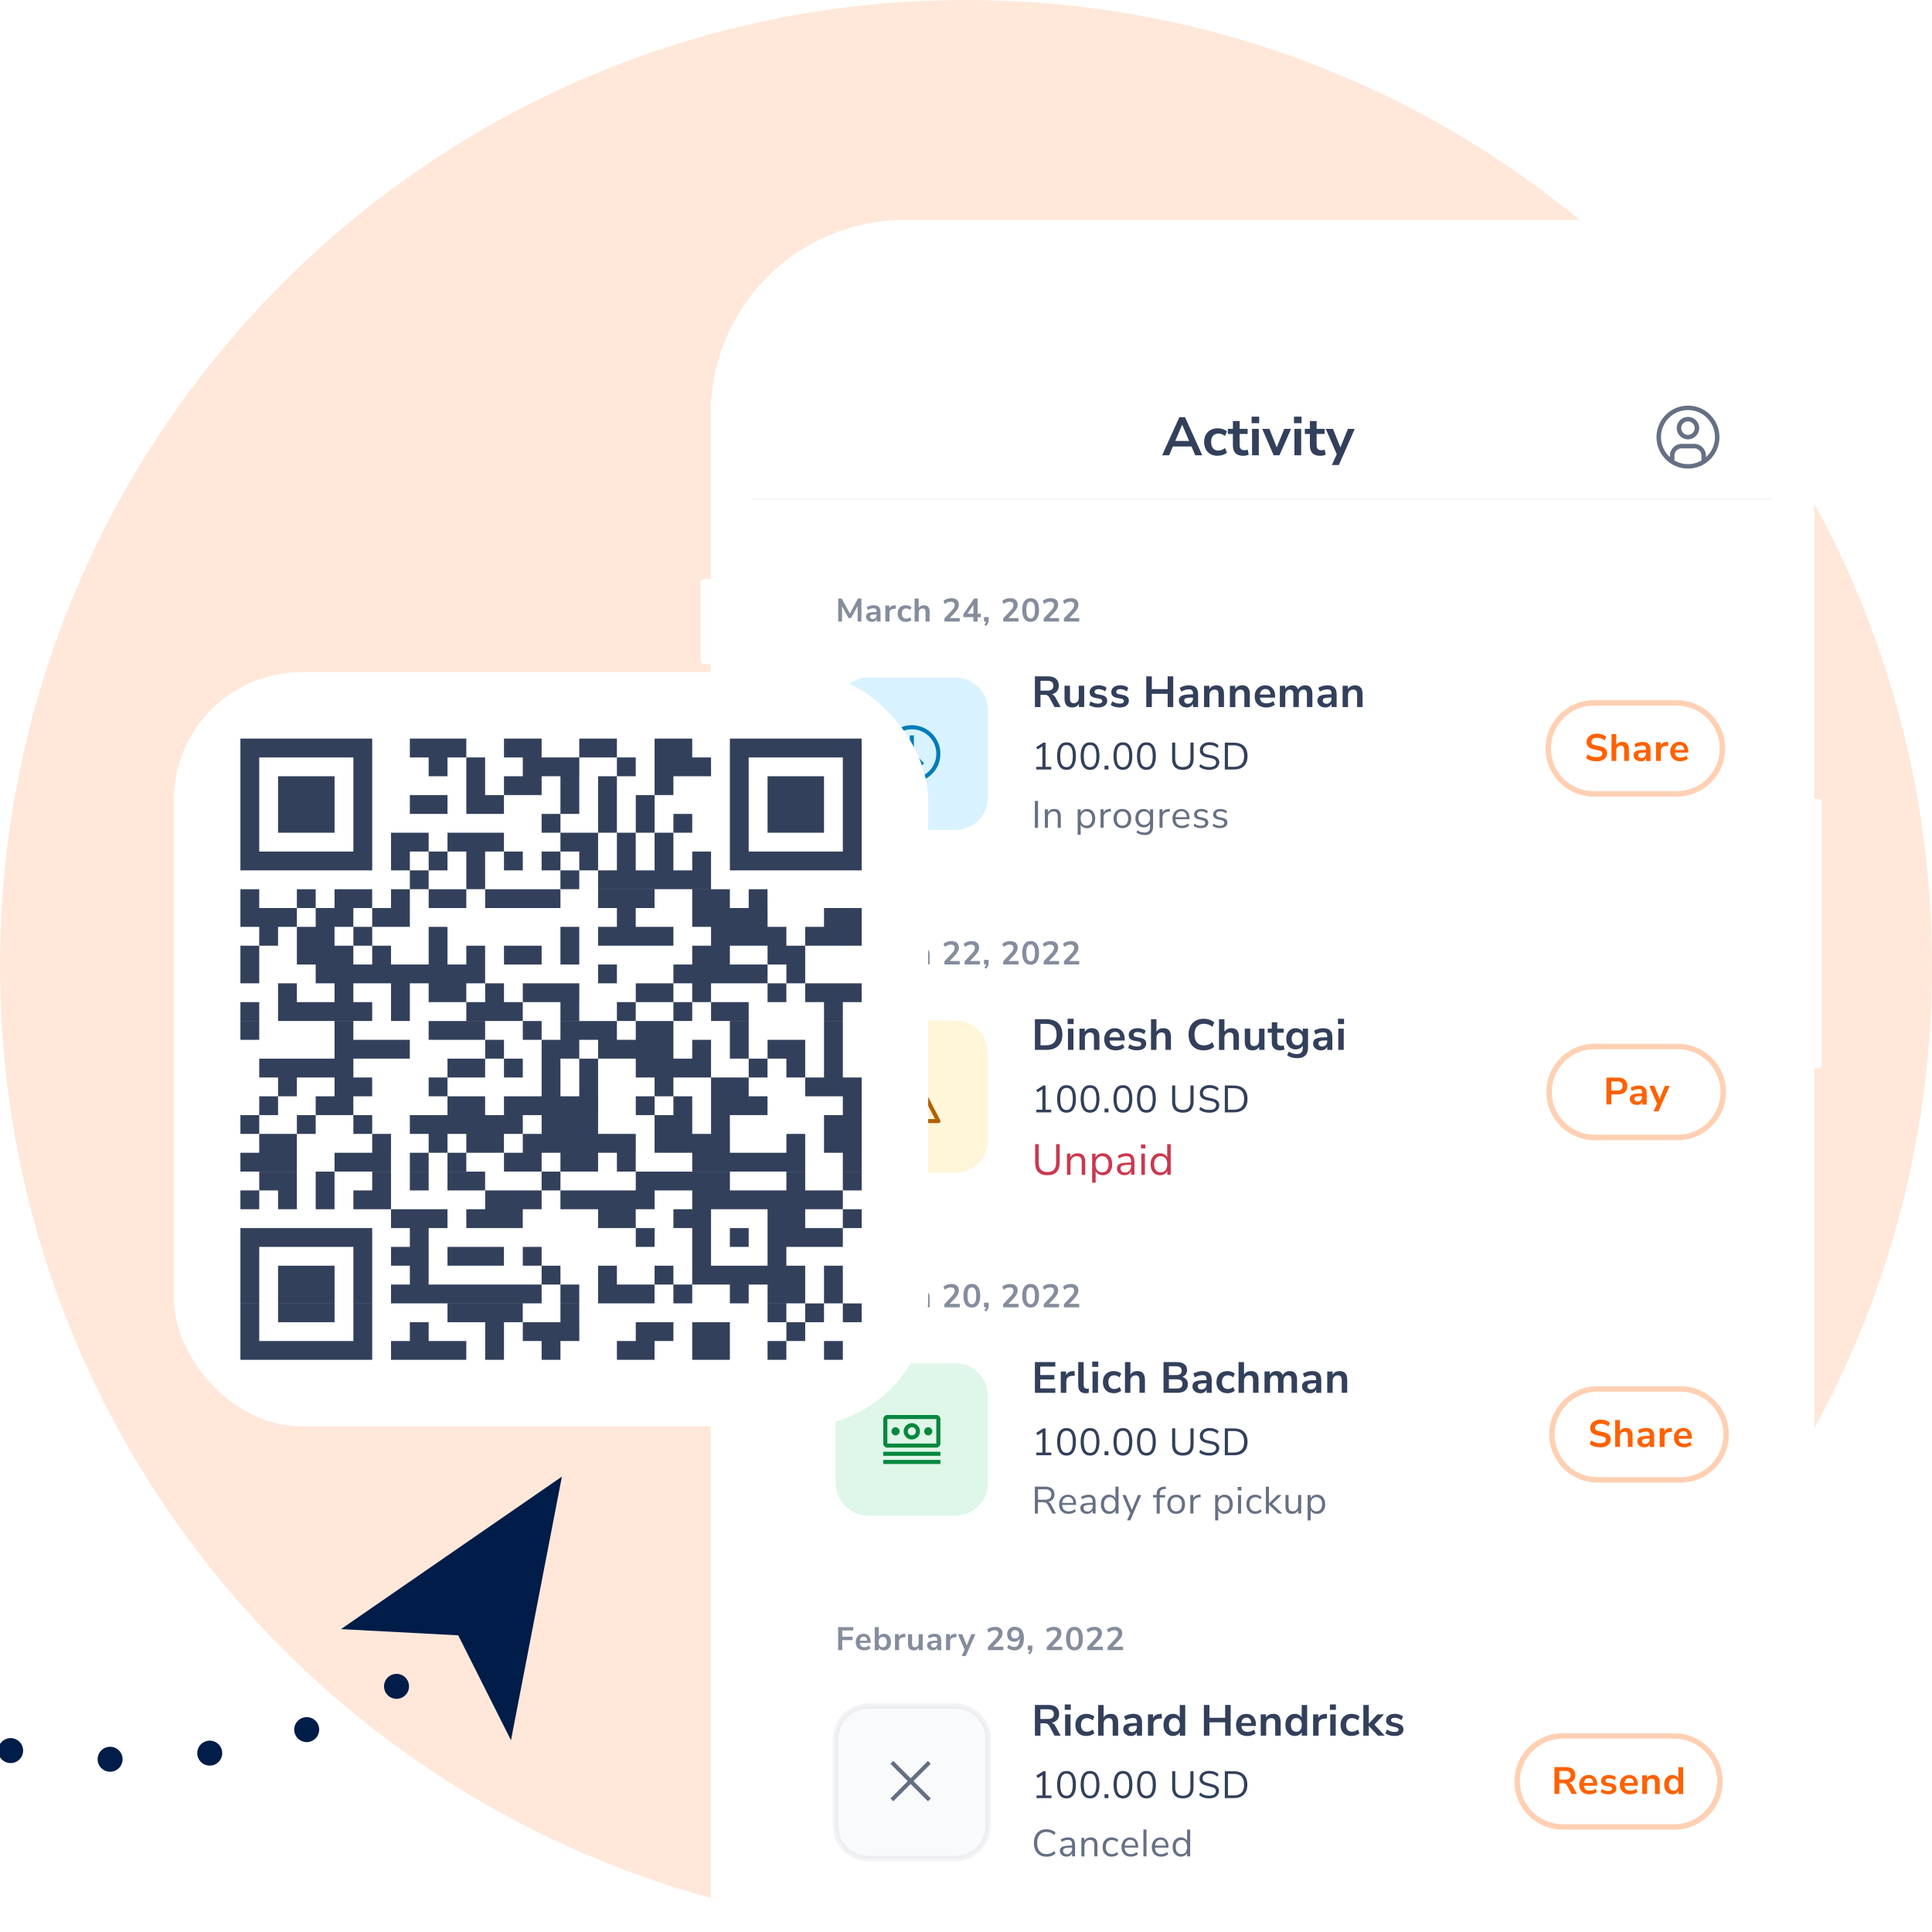 <?xml version="1.0" encoding="UTF-8"?>
<svg id="Layer_1" data-name="Layer 1" xmlns="http://www.w3.org/2000/svg" xmlns:xlink="http://www.w3.org/1999/xlink" viewBox="0 0 464 464">
  <defs>
    <style>
      .cls-1 {
        fill: rgba(0, 17, 51, .8);
      }

      .cls-1, .cls-2, .cls-3, .cls-4, .cls-5, .cls-6, .cls-7, .cls-8, .cls-9, .cls-10, .cls-11, .cls-12, .cls-13, .cls-14, .cls-15, .cls-16, .cls-17, .cls-18, .cls-19, .cls-20, .cls-21 {
        stroke-width: 0px;
      }

      .cls-22 {
        clip-path: url(#clippath);
      }

      .cls-2, .cls-23 {
        fill: none;
      }

      .cls-23 {
        stroke: #001c48;
        stroke-dasharray: 0 0 0 0 0 12 0 12;
        stroke-linecap: round;
        stroke-linejoin: round;
        stroke-width: 6px;
      }

      .cls-24 {
        stroke: #fff;
        stroke-width: 3.1px;
      }

      .cls-24, .cls-11, .cls-18 {
        fill: #fff;
      }

      .cls-25 {
        clip-path: url(#clippath-1);
      }

      .cls-26 {
        filter: url(#drop-shadow-4);
      }

      .cls-27 {
        filter: url(#drop-shadow-3);
      }

      .cls-3 {
        fill: rgba(255, 97, 0, .3);
      }

      .cls-4 {
        fill: rgba(34, 204, 102, .15);
      }

      .cls-5 {
        fill: rgba(255, 187, 0, .15);
      }

      .cls-6 {
        fill: rgba(0, 170, 255, .15);
      }

      .cls-7, .cls-13, .cls-21 {
        fill: rgba(0, 17, 51, .6);
      }

      .cls-8 {
        fill: #007cba;
      }

      .cls-8, .cls-9, .cls-10, .cls-11, .cls-21 {
        fill-rule: evenodd;
      }

      .cls-9, .cls-15 {
        fill: #08873e;
      }

      .cls-10 {
        fill: #b36000;
      }

      .cls-12 {
        fill: rgba(0, 17, 51, .05);
      }

      .cls-13 {
        isolation: isolate;
        opacity: .8;
      }

      .cls-14 {
        fill: #f9fafc;
      }

      .cls-16 {
        fill: #cc374f;
      }

      .cls-17 {
        fill: #ff6100;
      }

      .cls-19 {
        fill: #ffe8d9;
      }

      .cls-20 {
        fill: #001c48;
      }
    </style>
    <filter id="drop-shadow-3" filterUnits="userSpaceOnUse">
      <feOffset dx="7" dy="7"/>
      <feGaussianBlur result="blur" stdDeviation="0"/>
      <feFlood flood-color="#000" flood-opacity=".2"/>
      <feComposite in2="blur" operator="in"/>
      <feComposite in="SourceGraphic"/>
    </filter>
    <clipPath id="clippath">
      <rect class="cls-2" x="173.56" y="63.42" width="244.94" height="49.64"/>
    </clipPath>
    <filter id="drop-shadow-4" filterUnits="userSpaceOnUse">
      <feOffset dx="7" dy="7"/>
      <feGaussianBlur result="blur-2" stdDeviation="0"/>
      <feFlood flood-color="#000" flood-opacity=".2"/>
      <feComposite in2="blur-2" operator="in"/>
      <feComposite in="SourceGraphic"/>
    </filter>
    <clipPath id="clippath-1">
      <rect class="cls-2" x="50.74" y="170.38" width="149.2" height="149.2"/>
    </clipPath>
  </defs>
  <rect class="cls-18" width="464" height="464"/>
  <path class="cls-2" d="M232,0h0c128.13,0,232,103.87,232,232h0c0,128.13-103.87,232-232,232h0C103.87,464,0,360.13,0,232h0C0,103.87,103.87,0,232,0Z"/>
  <path class="cls-19" d="M232,0h0c128.13,0,232,103.87,232,232h0c0,128.13-103.87,232-232,232h0C103.87,464,0,360.13,0,232h0C0,103.87,103.87,0,232,0Z"/>
  <g class="cls-27">
    <g>
      <rect class="cls-24" x="165.25" y="47.37" width="261.93" height="540.35" rx="45.02" ry="45.02"/>
      <path class="cls-18" d="M161.24,132.83c0-.43.35-.78.78-.78h1.69v20.42h-1.69c-.43,0-.78-.35-.78-.78v-18.86Z"/>
      <path class="cls-18" d="M161.94,171.9c0-.43.35-.78.78-.78h.98v40.83h-.98c-.43,0-.78-.35-.78-.78v-39.28Z"/>
      <path class="cls-18" d="M161.94,223.64c0-.43.35-.78.78-.78h.98v40.83h-.98c-.43,0-.78-.35-.78-.78v-39.28Z"/>
      <path class="cls-18" d="M430.5,248.84c0,.43-.35.78-.78.78h-.98v-64.76h.98c.43,0,.78.35.78.78v63.21Z"/>
      <path class="cls-11" d="M167.93,92.69c0-23.36,18.94-42.3,42.3-42.3h171.64c23.36,0,42.3,18.94,42.3,42.3v450.06c0,23.36-18.94,42.3-42.3,42.3h-171.64c-23.36,0-42.3-18.94-42.3-42.3V92.69ZM176.37,91.44c0-18,14.6-32.6,32.6-32.6h19.19c1.9.03,3.43,1.55,3.47,3.44v1.94c0,7.72,6.25,13.97,13.97,13.97h100.53c7.72,0,13.97-6.25,13.97-13.97v-5.39h-128.47s151.48,0,151.48,0c18,0,32.6,14.59,32.6,32.6v452.21c0,18-14.59,32.6-32.6,32.6h-174.15c-18,0-32.6-14.59-32.6-32.6V91.44ZM360.11,58.84h3.52,0c-1.92,0-3.49,1.55-3.52,3.46v-3.46Z"/>
      <path class="cls-18" d="M283.72,63.42h24.99c1.36,0,2.46,1.1,2.46,2.46h0c0,1.36-1.1,2.46-2.46,2.46h-24.99c-1.36,0-2.46-1.1-2.46-2.46h0c0-1.36,1.1-2.46,2.46-2.46Z"/>
      <circle class="cls-18" cx="322.79" cy="65.88" r="2.46"/>
    </g>
    <g class="cls-22">
      <g>
        <rect class="cls-18" x="173.56" y="63.42" width="244.94" height="49.64"/>
        <rect class="cls-12" x="173.56" y="112.7" width="245" height=".72"/>
        <path class="cls-21" d="M398.39,90.42c-4.18,0-7.56,3.39-7.56,7.56s3.39,7.56,7.56,7.56,7.56-3.39,7.56-7.56c0-2-.8-3.93-2.21-5.35s-3.34-2.22-5.35-2.22ZM395.15,102.51c-.05-.95.67-1.76,1.62-1.83h3.24c.95.06,1.67.88,1.62,1.83v1.08c-2,1.17-4.48,1.17-6.48,0v-1.09ZM402.71,102.8v-.33c.03-1.53-1.17-2.81-2.7-2.87h-3.24c-1.53.06-2.73,1.34-2.7,2.87v.32c-2-1.79-2.69-4.63-1.73-7.14.96-2.51,3.37-4.17,6.05-4.17s5.1,1.66,6.05,4.17c.96,2.51.27,5.35-1.73,7.14h0ZM398.39,93.12c-1.49,0-2.7,1.21-2.7,2.7s1.21,2.7,2.7,2.7,2.7-1.21,2.7-2.7-1.21-2.7-2.7-2.7ZM398.39,97.44c-.89,0-1.62-.72-1.62-1.62s.73-1.62,1.62-1.62,1.62.73,1.62,1.62-.73,1.62-1.62,1.62Z"/>
        <path class="cls-1" d="M272.11,102.34l4.13-9.14h1.36l4.14,9.14h-1.68l-.91-2.11h-4.46l-.89,2.11h-1.68ZM276.91,95.01l-1.65,3.9h3.32l-1.65-3.9h-.03ZM285.47,102.47c-.66,0-1.24-.13-1.74-.4-.49-.28-.87-.67-1.14-1.17s-.4-1.09-.4-1.76.13-1.25.4-1.74c.27-.49.65-.87,1.14-1.13.49-.27,1.07-.4,1.74-.4.41,0,.81.06,1.21.19.4.13.73.31.99.54l-.48,1.13c-.22-.2-.48-.35-.76-.45-.28-.1-.54-.15-.8-.15-.56,0-1,.18-1.31.53-.3.35-.45.84-.45,1.49s.15,1.15.45,1.52c.31.36.75.54,1.31.54.25,0,.52-.05.8-.16.28-.1.54-.26.76-.47l.48,1.14c-.26.22-.59.41-1,.54-.4.13-.79.19-1.19.19ZM291.61,102.47c-1.68,0-2.51-.83-2.51-2.49v-2.76h-1.22v-1.22h1.22v-1.89h1.62v1.89h1.92v1.22h-1.92v2.67c0,.42.09.73.27.93.18.21.48.31.88.31.12,0,.25-.01.38-.04.13-.03.26-.07.4-.1l.25,1.19c-.16.09-.36.16-.6.21-.23.05-.46.08-.69.08ZM293.59,94.64v-1.58h1.82v1.58h-1.82ZM293.7,102.34v-6.34h1.62v6.34h-1.62ZM298.89,102.34l-2.75-6.34h1.72l1.76,4.43,1.83-4.43h1.62l-2.79,6.34h-1.4ZM303.77,94.64v-1.58h1.82v1.58h-1.82ZM303.88,102.34v-6.34h1.62v6.34h-1.62ZM310.1,102.47c-1.68,0-2.51-.83-2.51-2.49v-2.76h-1.22v-1.22h1.22v-1.89h1.62v1.89h1.92v1.22h-1.92v2.67c0,.42.09.73.27.93.18.21.48.31.88.31.12,0,.25-.01.38-.04.13-.03.26-.07.4-.1l.25,1.19c-.15.09-.35.16-.6.21-.23.05-.46.08-.69.08ZM312.87,104.68l1.17-2.59-2.63-6.08h1.73l1.77,4.43,1.82-4.43h1.63l-3.81,8.67h-1.67Z"/>
      </g>
    </g>
    <rect class="cls-18" x="183.24" y="123.82" width="245.07" height="79.73"/>
    <path class="cls-13" d="M194.31,142.27v-5.53h.84l1.96,3.62,1.95-3.62h.82v5.53h-.91v-3.72l-1.58,2.89h-.59l-1.58-2.87v3.71h-.91ZM202.44,142.35c-.28,0-.53-.05-.75-.16-.21-.11-.38-.26-.51-.44-.12-.18-.18-.39-.18-.62,0-.28.07-.51.22-.67.15-.17.38-.29.71-.36.33-.07.77-.11,1.32-.11h.27v-.17c0-.26-.06-.45-.17-.56-.12-.12-.31-.17-.58-.17-.21,0-.43.03-.66.1-.22.06-.45.16-.68.3l-.28-.67c.14-.09.29-.18.48-.24.19-.07.38-.13.59-.16.21-.04.4-.06.59-.06.56,0,.98.13,1.25.39.27.26.41.66.41,1.2v2.32h-.92v-.61c-.09.22-.23.39-.42.51-.19.12-.42.18-.69.18ZM202.64,141.68c.26,0,.47-.09.63-.27.17-.18.26-.4.26-.67v-.17h-.27c-.49,0-.83.04-1.03.12-.19.07-.28.21-.28.41,0,.17.06.31.18.42.12.11.29.16.5.16ZM205.63,142.27v-3.83h.96v.68c.19-.46.59-.71,1.21-.75l.3-.02.06.83-.57.05c-.64.06-.96.39-.96.99v2.06h-.99ZM210.57,142.35c-.4,0-.75-.08-1.05-.24-.3-.17-.53-.4-.69-.71-.16-.3-.24-.66-.24-1.07s.08-.76.24-1.05c.16-.3.39-.53.69-.68.3-.16.65-.24,1.05-.24.25,0,.49.04.73.12.24.08.44.19.6.33l-.29.68c-.14-.12-.29-.21-.46-.27-.17-.06-.33-.1-.49-.1-.34,0-.6.11-.79.32-.18.21-.27.51-.27.9s.09.69.27.92c.19.22.45.33.79.33.15,0,.31-.03.49-.09.17-.06.33-.16.46-.28l.29.69c-.16.14-.36.25-.6.33-.24.08-.48.12-.72.12ZM212.66,142.27v-5.53h.98v2.25c.13-.21.31-.37.53-.47.22-.11.46-.16.73-.16.9,0,1.36.52,1.36,1.58v2.34h-.98v-2.29c0-.3-.06-.51-.17-.65-.11-.14-.28-.2-.52-.2-.29,0-.52.09-.69.27-.17.18-.25.42-.25.71v2.16h-.98ZM219.81,142.27v-.74l1.79-1.91c.24-.26.41-.49.52-.69.1-.2.16-.41.16-.62,0-.53-.32-.8-.96-.8-.5,0-.96.19-1.39.56l-.34-.75c.22-.2.49-.36.82-.48.33-.12.67-.18,1.03-.18.59,0,1.04.13,1.36.4.32.27.48.65.48,1.15,0,.33-.08.66-.24.96-.16.31-.4.64-.74,1l-1.22,1.27h2.42v.83h-3.67ZM226.78,142.27v-1.05h-2.41v-.74l2.58-3.74h.83v3.65h.78v.83h-.78v1.05h-1ZM226.78,140.39v-2.11l-1.44,2.11h1.44ZM229.81,143.32l-.4-.31c.13-.13.23-.26.29-.38.07-.12.12-.23.14-.35h-.51v-1.09h1.1v.72c0,.27-.05.51-.14.73-.09.23-.25.45-.48.68ZM233.93,142.27v-.74l1.79-1.91c.24-.26.41-.49.52-.69.1-.2.16-.41.16-.62,0-.53-.32-.8-.96-.8-.5,0-.96.19-1.39.56l-.34-.75c.22-.2.49-.36.82-.48.33-.12.67-.18,1.03-.18.59,0,1.04.13,1.36.4.32.27.48.65.48,1.15,0,.33-.08.66-.24.96-.16.31-.41.64-.75,1l-1.22,1.27h2.42v.83h-3.67ZM240.52,142.35c-.65,0-1.15-.24-1.5-.74-.35-.5-.52-1.2-.52-2.12s.17-1.63.52-2.11c.35-.48.85-.72,1.5-.72s1.16.24,1.5.72c.35.48.52,1.18.52,2.1s-.17,1.63-.52,2.12c-.34.49-.84.74-1.5.74ZM240.52,141.53c.36,0,.62-.16.78-.49.17-.33.26-.85.26-1.55s-.09-1.21-.26-1.52c-.17-.32-.43-.48-.78-.48s-.61.16-.78.48c-.17.31-.26.82-.26,1.52s.09,1.22.26,1.55c.17.32.43.49.78.49ZM243.66,142.27v-.74l1.79-1.91c.24-.26.41-.49.52-.69.1-.2.16-.41.16-.62,0-.53-.32-.8-.96-.8-.5,0-.96.19-1.39.56l-.34-.75c.22-.2.49-.36.82-.48.33-.12.67-.18,1.03-.18.59,0,1.04.13,1.36.4.32.27.48.65.48,1.15,0,.33-.08.66-.24.96-.16.31-.4.64-.74,1l-1.22,1.27h2.42v.83h-3.67ZM248.52,142.27v-.74l1.79-1.91c.24-.26.41-.49.52-.69.1-.2.16-.41.16-.62,0-.53-.32-.8-.96-.8-.5,0-.96.19-1.39.56l-.34-.75c.22-.2.49-.36.82-.48.33-.12.67-.18,1.03-.18.59,0,1.04.13,1.36.4.32.27.48.65.48,1.15,0,.33-.08.66-.24.96-.16.31-.41.64-.75,1l-1.22,1.27h2.42v.83h-3.67Z"/>
    <path class="cls-6" d="M193.69,163.57c0-4.33,3.51-7.84,7.84-7.84h20.91c4.33,0,7.84,3.51,7.84,7.84v20.91c0,4.33-3.51,7.84-7.84,7.84h-20.91c-4.33,0-7.84-3.51-7.84-7.84v-20.91Z"/>
    <path class="cls-8" d="M211.99,180.89c-3.79,0-6.86-3.07-6.86-6.86s3.07-6.86,6.86-6.86,6.86,3.07,6.86,6.86-3.07,6.86-6.86,6.86ZM211.99,168.15c-3.25,0-5.88,2.63-5.88,5.88s2.63,5.88,5.88,5.88,5.88-2.63,5.88-5.88-2.63-5.88-5.88-5.88ZM214.24,176.97l-2.74-2.74v-4.61h.98v4.21l2.45,2.46-.69.69Z"/>
    <path class="cls-1" d="M241.55,162.81v-7.37h3.2c.81,0,1.43.2,1.87.59.44.38.66.92.66,1.62,0,.55-.14,1.01-.43,1.37-.29.35-.7.6-1.23.72.36.11.65.38.88.8l1.23,2.27h-1.47l-1.28-2.35c-.13-.23-.28-.39-.45-.47-.17-.08-.38-.12-.65-.12h-.99v2.95h-1.34ZM242.89,158.87h1.63c.97,0,1.46-.4,1.46-1.19s-.49-1.18-1.46-1.18h-1.63v2.37ZM250.54,162.91c-1.25,0-1.88-.7-1.88-2.11v-3.11h1.31v3.13c0,.36.07.63.22.8.15.17.38.26.7.26.35,0,.63-.12.86-.35.22-.24.33-.57.33-.96v-2.88h1.31v5.11h-1.28v-.76c-.34.58-.86.87-1.57.87ZM256.72,162.91c-.43,0-.84-.05-1.21-.16-.38-.1-.69-.25-.94-.45l.33-.86c.26.17.55.31.87.41.32.09.64.14.96.14s.58-.06.74-.17c.17-.12.25-.27.25-.46,0-.29-.22-.48-.65-.56l-1.04-.2c-.89-.17-1.33-.63-1.33-1.38,0-.33.09-.62.27-.87.19-.24.45-.43.77-.57.33-.13.7-.2,1.13-.2.36,0,.71.05,1.05.16.34.1.62.25.86.45l-.36.86c-.2-.17-.45-.3-.73-.4-.28-.1-.55-.15-.81-.15-.34,0-.6.06-.76.18-.16.12-.24.28-.24.47,0,.31.2.5.6.57l1.05.2c.45.08.79.24,1.02.46.24.22.36.52.36.9,0,.51-.2.91-.6,1.2-.4.29-.93.43-1.59.43ZM261.92,162.91c-.43,0-.84-.05-1.21-.16-.38-.1-.69-.25-.94-.45l.34-.86c.26.17.55.31.87.41.32.09.64.14.96.14s.58-.06.74-.17c.17-.12.25-.27.25-.46,0-.29-.22-.48-.65-.56l-1.05-.2c-.89-.17-1.33-.63-1.33-1.38,0-.33.09-.62.27-.87.19-.24.45-.43.77-.57.33-.13.7-.2,1.13-.2.36,0,.71.05,1.05.16.33.1.62.25.86.45l-.36.86c-.2-.17-.45-.3-.73-.4-.28-.1-.55-.15-.8-.15-.34,0-.6.06-.76.18-.16.12-.24.28-.24.47,0,.31.2.5.6.57l1.04.2c.45.08.79.24,1.02.46.24.22.36.52.36.9,0,.51-.2.91-.6,1.2-.4.29-.93.43-1.59.43ZM268.29,162.81v-7.37h1.34v3.07h3.8v-3.07h1.34v7.37h-1.34v-3.18h-3.8v3.18h-1.34ZM278.04,162.91c-.37,0-.7-.07-.99-.21-.29-.15-.51-.34-.68-.59-.16-.24-.24-.52-.24-.83,0-.38.1-.67.29-.89.19-.22.51-.38.95-.48.44-.1,1.03-.15,1.77-.15h.37v-.22c0-.35-.08-.6-.23-.75-.15-.15-.41-.23-.77-.23-.29,0-.58.05-.88.14-.3.08-.6.22-.91.4l-.38-.89c.18-.13.39-.23.64-.32.25-.1.51-.17.78-.22.28-.06.54-.08.78-.08.75,0,1.3.17,1.66.52.36.34.54.88.54,1.6v3.1h-1.22v-.82c-.12.29-.31.51-.57.68-.26.16-.56.24-.92.24ZM278.31,162.02c.34,0,.62-.12.85-.36.23-.24.35-.54.35-.9v-.23h-.35c-.66,0-1.11.05-1.37.16-.25.1-.38.28-.38.54,0,.23.08.42.24.57.16.15.38.22.67.22ZM282.17,162.81v-5.11h1.28v.79c.17-.29.41-.52.7-.67.3-.15.63-.23,1-.23,1.21,0,1.81.7,1.81,2.1v3.12h-1.31v-3.05c0-.4-.08-.69-.23-.87-.15-.18-.38-.27-.69-.27-.38,0-.69.12-.92.37-.22.24-.34.55-.34.95v2.88h-1.31ZM288.38,162.81v-5.11h1.27v.79c.18-.29.41-.52.7-.67.3-.15.63-.23,1-.23,1.21,0,1.81.7,1.81,2.1v3.12h-1.31v-3.05c0-.4-.08-.69-.23-.87-.15-.18-.38-.27-.69-.27-.38,0-.69.12-.92.37-.22.24-.33.55-.33.95v2.88h-1.31ZM297.12,162.91c-.58,0-1.08-.11-1.49-.32s-.74-.52-.97-.92c-.22-.4-.33-.87-.33-1.41s.11-.99.32-1.39c.22-.4.53-.71.91-.93.39-.23.83-.35,1.33-.35.72,0,1.3.23,1.71.69.43.46.64,1.09.64,1.88v.39h-3.66c.1.91.62,1.37,1.57,1.37.29,0,.57-.04.86-.12.29-.09.55-.23.79-.42l.37.88c-.24.2-.55.36-.92.48-.37.12-.74.18-1.11.18ZM296.93,158.48c-.38,0-.69.12-.93.36s-.38.56-.43.96h2.57c-.03-.43-.15-.75-.36-.97-.2-.23-.49-.35-.86-.35ZM300.38,162.81v-5.11h1.28v.78c.15-.28.37-.49.64-.65.27-.16.58-.24.94-.24.77,0,1.27.33,1.51,1,.16-.31.39-.56.69-.73.3-.18.64-.27,1.02-.27,1.15,0,1.73.7,1.73,2.1v3.12h-1.31v-3.06c0-.39-.07-.68-.2-.86-.13-.18-.34-.27-.65-.27-.34,0-.61.12-.81.37-.2.24-.29.57-.29.99v2.83h-1.31v-3.06c0-.39-.07-.68-.2-.86-.12-.18-.34-.27-.64-.27-.34,0-.61.12-.81.37-.19.24-.29.57-.29.99v2.83h-1.31ZM311.31,162.91c-.37,0-.7-.07-.99-.21-.29-.15-.51-.34-.68-.59-.16-.24-.24-.52-.24-.83,0-.38.1-.67.29-.89.19-.22.51-.38.95-.48.44-.1,1.03-.15,1.77-.15h.37v-.22c0-.35-.08-.6-.23-.75-.15-.15-.41-.23-.77-.23-.29,0-.58.05-.88.14-.3.08-.6.22-.91.4l-.38-.89c.18-.13.39-.23.64-.32.25-.1.51-.17.78-.22.28-.06.54-.08.78-.08.75,0,1.3.17,1.66.52.36.34.54.88.54,1.6v3.1h-1.22v-.82c-.12.29-.31.51-.56.68-.26.16-.57.24-.92.24ZM311.59,162.02c.34,0,.62-.12.85-.36.23-.24.35-.54.35-.9v-.23h-.35c-.65,0-1.11.05-1.37.16-.25.1-.38.28-.38.54,0,.23.08.42.24.57.16.15.38.22.67.22ZM315.45,162.81v-5.11h1.28v.79c.17-.29.41-.52.7-.67.3-.15.63-.23,1-.23,1.21,0,1.81.7,1.81,2.1v3.12h-1.31v-3.05c0-.4-.08-.69-.23-.87-.15-.18-.38-.27-.69-.27-.38,0-.69.12-.92.37-.22.24-.34.55-.34.95v2.88h-1.31Z"/>
    <path class="cls-1" d="M241.88,177.81v-.64h1.47v-4.9l-1.16.73-.32-.56,1.69-1.08h.54v5.81h1.38v.64h-3.6ZM249.14,177.89c-.74,0-1.3-.28-1.68-.85-.38-.57-.58-1.39-.58-2.46s.19-1.9.58-2.46c.38-.56.95-.84,1.68-.84s1.31.28,1.68.84c.38.55.58,1.37.58,2.45s-.2,1.9-.59,2.47c-.38.57-.94.85-1.67.85ZM249.14,177.24c.51,0,.89-.22,1.13-.65.25-.43.38-1.11.38-2.02s-.12-1.58-.37-2c-.24-.43-.63-.64-1.14-.64s-.89.21-1.14.64c-.24.43-.37,1.1-.37,2s.12,1.59.37,2.02c.25.43.63.65,1.14.65ZM254.79,177.89c-.74,0-1.3-.28-1.68-.85-.38-.57-.58-1.39-.58-2.46s.19-1.9.58-2.46c.38-.56.95-.84,1.68-.84s1.31.28,1.68.84c.38.55.58,1.37.58,2.45s-.2,1.9-.59,2.47c-.38.57-.94.85-1.68.85ZM254.79,177.24c.51,0,.89-.22,1.14-.65.25-.43.38-1.11.38-2.02s-.12-1.58-.37-2c-.24-.43-.62-.64-1.14-.64s-.89.21-1.14.64c-.24.43-.37,1.1-.37,2s.12,1.59.37,2.02c.25.43.63.65,1.14.65ZM258.27,177.81v-.93h.93v.93h-.93ZM262.68,177.89c-.74,0-1.3-.28-1.68-.85-.38-.57-.58-1.39-.58-2.46s.19-1.9.58-2.46c.39-.56.95-.84,1.68-.84s1.31.28,1.68.84c.38.55.58,1.37.58,2.45s-.2,1.9-.59,2.47c-.38.57-.94.85-1.67.85ZM262.68,177.24c.51,0,.89-.22,1.13-.65.25-.43.38-1.11.38-2.02s-.12-1.58-.37-2c-.24-.43-.62-.64-1.14-.64s-.89.21-1.14.64c-.24.43-.37,1.1-.37,2s.12,1.59.37,2.02c.25.43.63.65,1.14.65ZM268.33,177.89c-.74,0-1.3-.28-1.68-.85-.39-.57-.58-1.39-.58-2.46s.19-1.9.58-2.46c.38-.56.94-.84,1.68-.84s1.3.28,1.68.84c.38.55.58,1.37.58,2.45s-.19,1.9-.59,2.47c-.38.57-.94.85-1.67.85ZM268.33,177.24c.51,0,.89-.22,1.13-.65.25-.43.38-1.11.38-2.02s-.12-1.58-.37-2c-.24-.43-.62-.64-1.14-.64s-.89.21-1.14.64c-.24.43-.37,1.1-.37,2s.12,1.59.37,2.02c.25.43.63.65,1.14.65ZM277.09,177.89c-.85,0-1.49-.22-1.93-.67-.44-.45-.66-1.11-.66-1.97v-3.9h.75v3.86c0,1.34.61,2,1.84,2s1.82-.67,1.82-2v-3.86h.75v3.9c0,.86-.22,1.51-.66,1.97-.43.44-1.07.67-1.91.67ZM283.45,177.89c-.51,0-.96-.06-1.37-.19-.41-.13-.76-.33-1.06-.58l.26-.6c.31.24.64.41.98.53.34.12.74.17,1.19.17.55,0,.95-.1,1.22-.3.27-.21.4-.48.4-.82,0-.27-.1-.48-.29-.64-.19-.16-.51-.28-.96-.38l-.95-.19c-.57-.12-1-.32-1.29-.6-.28-.28-.42-.65-.42-1.12,0-.38.1-.72.29-1.01.2-.29.48-.51.83-.67.35-.16.76-.24,1.23-.24.43,0,.83.07,1.21.21.37.13.69.33.94.59l-.27.58c-.27-.25-.56-.43-.87-.54-.31-.12-.65-.17-1.03-.17-.48,0-.87.11-1.15.34-.29.22-.43.51-.43.88,0,.29.09.52.26.7.18.17.48.3.89.38l.95.2c.62.13,1.07.32,1.36.59.3.26.45.61.45,1.05,0,.36-.1.68-.29.95-.19.28-.46.49-.82.64-.35.15-.77.23-1.26.23ZM287.16,177.81v-6.45h2.18c1.04,0,1.85.28,2.42.83.57.55.85,1.35.85,2.39s-.28,1.84-.85,2.4c-.57.56-1.37.83-2.42.83h-2.18ZM287.91,177.17h1.37c1.68,0,2.52-.86,2.52-2.59s-.84-2.58-2.52-2.58h-1.37v5.17Z"/>
    <path class="cls-7" d="M241.54,191.81v-6.45h.75v6.45h-.75ZM243.94,191.81v-4.45h.72v.76c.15-.28.35-.49.62-.63.27-.14.57-.21.91-.21,1.06,0,1.58.59,1.58,1.76v2.77h-.74v-2.73c0-.41-.08-.72-.25-.91-.16-.19-.41-.29-.77-.29-.41,0-.74.13-.98.38-.24.25-.36.59-.36,1.01v2.53h-.74ZM251.82,193.46v-6.09h.72v.8c.13-.28.33-.49.59-.64.27-.16.58-.24.93-.24.4,0,.74.1,1.03.28.3.18.53.45.69.8.17.34.25.75.25,1.23s-.08.88-.25,1.23c-.16.34-.39.61-.69.8-.29.19-.64.28-1.03.28-.34,0-.65-.08-.92-.23-.27-.15-.47-.36-.6-.63v2.42h-.74ZM253.92,191.3c.41,0,.75-.15,1-.44.25-.3.38-.72.38-1.27s-.12-.98-.38-1.27c-.25-.29-.58-.44-1-.44s-.75.15-1,.44-.38.72-.38,1.27.12.97.38,1.27c.25.29.58.44,1,.44ZM257.32,191.81v-4.45h.72v.8c.24-.54.73-.83,1.46-.89l.27-.03.05.64-.47.06c-.42.04-.74.17-.96.4-.22.22-.33.54-.33.93v2.53h-.75ZM262.56,191.89c-.43,0-.81-.1-1.12-.28-.32-.19-.56-.45-.74-.8-.17-.35-.26-.76-.26-1.23s.09-.88.26-1.22c.18-.35.42-.62.74-.8.32-.19.69-.28,1.12-.28s.8.1,1.12.28c.32.19.57.46.74.8.18.34.26.75.26,1.22s-.09.88-.26,1.23c-.17.34-.42.61-.74.8-.32.19-.69.28-1.12.28ZM262.56,191.3c.42,0,.75-.15,1-.44.25-.3.38-.72.38-1.27s-.12-.98-.38-1.27-.58-.44-1-.44-.76.15-1.01.44c-.24.29-.37.72-.37,1.27s.12.97.37,1.27c.25.29.59.44,1.01.44ZM267.92,193.54c-.38,0-.75-.05-1.09-.15-.34-.1-.63-.25-.9-.45l.25-.54c.27.2.55.34.82.42.27.08.57.13.89.13.88,0,1.32-.45,1.32-1.35v-.79c-.13.28-.33.5-.6.67-.27.16-.58.24-.92.24-.41,0-.76-.1-1.06-.28-.3-.19-.53-.45-.7-.78-.16-.33-.24-.72-.24-1.16s.08-.82.24-1.15c.16-.34.4-.6.7-.78.3-.18.65-.27,1.06-.27.35,0,.65.08.92.24.27.16.48.38.6.65v-.81h.72v4.13c0,.68-.17,1.19-.51,1.54-.33.34-.83.51-1.49.51ZM267.81,191.11c.43,0,.76-.15,1.01-.44.25-.29.38-.69.38-1.18s-.12-.88-.38-1.17c-.25-.29-.59-.44-1.01-.44s-.76.15-1.01.44c-.25.29-.38.68-.38,1.17s.12.89.38,1.18c.25.29.59.44,1.01.44ZM271.48,191.81v-4.45h.72v.8c.24-.54.73-.83,1.46-.89l.26-.03.05.64-.47.06c-.42.04-.74.17-.96.4-.22.22-.33.54-.33.93v2.53h-.75ZM276.87,191.89c-.7,0-1.26-.21-1.67-.61-.41-.41-.61-.98-.61-1.68,0-.46.09-.86.27-1.21.18-.35.43-.62.75-.81.32-.2.7-.29,1.12-.29.6,0,1.08.2,1.42.59.34.38.51.91.51,1.59v.28h-3.35c.02.51.17.89.44,1.16.27.26.64.39,1.12.39.27,0,.52-.04.77-.12.24-.09.48-.22.7-.41l.26.52c-.2.19-.46.34-.77.45-.31.1-.63.16-.95.16ZM276.75,187.83c-.42,0-.75.13-1,.39-.24.26-.39.61-.43,1.03h2.7c-.02-.45-.14-.8-.36-1.05-.21-.25-.52-.38-.91-.38ZM281.4,191.89c-.35,0-.68-.05-.99-.15-.31-.1-.57-.24-.77-.41l.24-.52c.22.18.46.31.72.39.27.08.54.12.81.12.35,0,.61-.06.79-.19.18-.13.26-.3.26-.52,0-.17-.06-.3-.17-.4-.12-.1-.3-.18-.55-.24l-.83-.18c-.76-.16-1.13-.55-1.13-1.17,0-.4.16-.73.48-.97.32-.24.74-.37,1.26-.37.3,0,.6.05.87.15.28.09.51.23.7.41l-.25.52c-.18-.17-.38-.29-.62-.38-.23-.09-.46-.14-.69-.14-.34,0-.6.07-.78.2s-.26.31-.26.53c0,.34.23.56.68.66l.83.17c.39.09.69.22.89.41.2.18.3.43.3.75,0,.41-.16.73-.49.97-.32.23-.75.35-1.29.35ZM285.97,191.89c-.35,0-.68-.05-.99-.15-.31-.1-.57-.24-.77-.41l.24-.52c.22.18.46.31.72.39.27.08.54.12.82.12.35,0,.61-.06.79-.19.18-.13.27-.3.27-.52,0-.17-.06-.3-.17-.4-.12-.1-.3-.18-.55-.24l-.83-.18c-.76-.16-1.13-.55-1.13-1.17,0-.4.16-.73.48-.97.32-.24.74-.37,1.26-.37.31,0,.6.05.87.15.28.09.51.23.7.41l-.25.52c-.18-.17-.39-.29-.62-.38-.23-.09-.46-.14-.7-.14-.34,0-.6.07-.78.2-.18.13-.26.31-.26.53,0,.34.23.56.68.66l.83.17c.39.09.69.22.89.41.2.18.3.43.3.75,0,.41-.16.73-.49.97-.32.23-.75.35-1.29.35Z"/>
    <path class="cls-17" d="M376.43,175.83c-.51,0-.98-.06-1.41-.19-.43-.13-.8-.31-1.1-.54l.36-.92c.3.21.63.38.98.49.36.12.75.17,1.17.17.48,0,.83-.08,1.05-.24.22-.16.33-.38.33-.63,0-.21-.08-.38-.24-.5-.15-.12-.42-.22-.8-.3l-1.01-.21c-1.15-.24-1.72-.83-1.72-1.76,0-.4.11-.75.32-1.05.21-.3.51-.53.89-.7.38-.16.82-.25,1.31-.25.44,0,.85.07,1.24.2.38.13.7.31.96.55l-.36.88c-.51-.43-1.12-.64-1.85-.64-.42,0-.75.09-.99.27-.24.18-.36.41-.36.7,0,.22.07.4.22.53.15.13.4.23.75.3l1,.21c.6.13,1.05.33,1.35.6.3.27.45.64.45,1.1,0,.38-.1.72-.31,1.01s-.5.52-.89.69c-.38.16-.83.24-1.34.24ZM380.03,175.74v-6.45h1.14v2.62c.15-.24.36-.43.61-.55.26-.13.54-.19.85-.19,1.05,0,1.58.61,1.58,1.84v2.73h-1.14v-2.67c0-.35-.07-.6-.2-.76-.13-.16-.33-.24-.6-.24-.34,0-.6.11-.81.32-.19.21-.29.49-.29.83v2.52h-1.14ZM387.02,175.83c-.32,0-.61-.06-.87-.18-.25-.13-.45-.3-.6-.51-.14-.21-.21-.45-.21-.72,0-.33.08-.59.26-.78.17-.2.45-.34.83-.42.39-.09.9-.13,1.55-.13h.32v-.19c0-.3-.07-.52-.2-.66-.14-.13-.36-.2-.68-.2-.25,0-.51.04-.77.12-.26.07-.53.19-.8.35l-.33-.78c.16-.11.34-.2.56-.28.22-.09.45-.15.69-.19.24-.05.47-.07.69-.07.65,0,1.14.15,1.46.46.32.3.48.76.48,1.4v2.71h-1.07v-.71c-.1.25-.27.45-.49.6-.23.14-.49.21-.81.21ZM387.25,175.05c.3,0,.55-.1.74-.31.2-.21.3-.47.3-.79v-.2h-.31c-.57,0-.97.05-1.2.14-.22.09-.33.24-.33.48,0,.2.07.37.21.49.14.13.34.19.59.19ZM390.71,175.74v-4.47h1.12v.79c.22-.53.69-.82,1.41-.88l.35-.03.07.97-.66.06c-.75.07-1.12.46-1.12,1.15v2.41h-1.16ZM396.59,175.83c-.51,0-.94-.09-1.31-.28s-.65-.46-.85-.81c-.2-.35-.29-.76-.29-1.24s.09-.87.28-1.22c.2-.35.46-.62.8-.82.34-.2.73-.3,1.16-.3.63,0,1.14.2,1.5.6.37.4.56.95.56,1.65v.34h-3.2c.09.8.54,1.2,1.37,1.2.25,0,.5-.04.75-.11.25-.08.48-.2.69-.37l.32.77c-.21.18-.48.32-.81.42-.32.1-.65.16-.97.16ZM396.43,171.95c-.34,0-.61.1-.81.31s-.33.49-.38.84h2.25c-.02-.37-.13-.66-.31-.85-.18-.2-.43-.3-.75-.3Z"/>
    <path class="cls-3" d="M375.76,162.47h19.98v-1.31h-19.98v1.31ZM395.74,183.01h-19.98v1.31h19.98v-1.31ZM375.76,183.01c-5.67,0-10.27-4.6-10.27-10.27h-1.31c0,6.39,5.18,11.57,11.58,11.57v-1.31ZM406.01,172.74c0,5.67-4.6,10.27-10.27,10.27v1.31c6.39,0,11.57-5.18,11.57-11.57h-1.31ZM395.74,162.47c5.67,0,10.27,4.6,10.27,10.27h1.31c0-6.39-5.18-11.57-11.57-11.57v1.31ZM375.76,161.17c-6.39,0-11.58,5.18-11.58,11.57h1.31c0-5.67,4.6-10.27,10.27-10.27v-1.31Z"/>
    <rect class="cls-18" x="183.24" y="370.85" width="233.42" height="79.73"/>
    <path class="cls-13" d="M194.29,389.3v-5.53h3.62v.81h-2.63v1.51h2.47v.81h-2.47v2.41h-1ZM202.1,387.56h-2.61c.03.36.14.62.32.79.18.17.44.26.78.26.42,0,.81-.14,1.16-.41l.28.68c-.18.15-.4.26-.67.35-.27.09-.54.13-.81.13-.63,0-1.12-.18-1.49-.53-.36-.36-.54-.84-.54-1.46,0-.39.08-.74.24-1.04s.38-.54.66-.71c.29-.17.61-.25.97-.25.53,0,.94.17,1.25.51.31.34.46.81.46,1.4v.27ZM200.41,386.07c-.26,0-.47.08-.64.25-.16.17-.25.41-.29.72h1.77c-.01-.32-.09-.56-.24-.72-.15-.17-.35-.25-.61-.25ZM205.27,385.37c.33,0,.63.08.89.24.26.16.46.39.6.69.15.3.22.65.22,1.04s-.07.75-.22,1.06c-.14.3-.34.54-.6.71-.26.17-.55.25-.88.25-.28,0-.53-.06-.75-.18-.21-.12-.38-.29-.49-.5v.62h-.96v-5.53h.98v2.25c.12-.21.28-.37.49-.48.22-.11.46-.17.73-.17ZM205.01,388.61c.31,0,.55-.11.72-.33.17-.22.26-.53.26-.93s-.09-.69-.26-.9c-.17-.21-.41-.31-.72-.31s-.56.11-.73.32c-.17.21-.25.51-.25.91s.08.7.25.92c.17.21.41.32.73.32ZM210.46,386.19l-.57.05c-.65.07-.97.4-.97.99v2.07h-.98v-3.83h.93v.67c.2-.46.61-.71,1.23-.75l.3-.02.06.82ZM214.62,385.47v3.83h-.96v-.59c-.12.21-.28.37-.49.49-.2.11-.43.17-.69.17-.94,0-1.41-.53-1.41-1.58v-2.31h.98v2.32c0,.27.05.47.16.6.11.13.28.2.52.2.27,0,.49-.09.65-.27.17-.18.25-.42.25-.72v-2.13h.98ZM217.45,385.37c.54,0,.94.13,1.2.39.26.26.39.66.39,1.21v2.33h-.93v-.59c-.09.2-.23.36-.42.48-.19.11-.41.17-.66.17s-.49-.05-.7-.16c-.21-.1-.37-.25-.49-.43-.12-.18-.18-.39-.18-.61,0-.28.07-.5.21-.67.15-.16.38-.28.71-.35.32-.07.77-.11,1.34-.11h.2v-.18c0-.26-.06-.45-.17-.57-.11-.11-.3-.17-.56-.17-.2,0-.42.04-.64.11-.22.07-.44.16-.65.29l-.27-.67c.21-.14.47-.25.78-.34.3-.09.59-.13.86-.13ZM217.23,388.66c.26,0,.47-.09.63-.26.17-.18.25-.41.25-.68v-.16h-.14c-.35,0-.62.02-.82.05-.19.03-.33.09-.42.16-.08.08-.13.19-.13.32,0,.17.06.31.17.42.12.11.26.16.44.16ZM222.73,386.19l-.57.05c-.65.07-.97.4-.97.99v2.07h-.98v-3.83h.93v.67c.2-.46.61-.71,1.23-.75l.3-.02.06.82ZM226.3,385.48h.96l-2.31,5.24h-.99l.7-1.56-1.6-3.68h1.04l1.08,2.71,1.11-2.71ZM233.97,388.49v.81h-3.72v-.74l1.88-2.02c.22-.24.38-.46.48-.66.1-.2.16-.4.16-.6,0-.25-.07-.44-.22-.56-.14-.13-.35-.2-.63-.2-.5,0-1,.19-1.5.57l-.34-.74c.22-.19.5-.35.84-.46.35-.12.69-.18,1.04-.18.55,0,.99.14,1.32.41s.49.64.49,1.1c0,.32-.07.62-.2.9-.14.28-.37.59-.69.93l-1.36,1.44h2.45ZM236.73,383.7c.7,0,1.24.24,1.62.71.38.47.57,1.14.57,2.02,0,.61-.09,1.13-.27,1.58-.18.44-.44.78-.78,1.01-.34.23-.74.35-1.21.35-.33,0-.65-.05-.97-.17-.31-.11-.58-.27-.81-.48l.34-.74c.49.38.95.57,1.4.57.41,0,.73-.17.95-.52.22-.35.34-.85.35-1.5-.12.23-.3.42-.54.56-.24.14-.51.2-.81.2-.33,0-.62-.07-.88-.22-.26-.15-.46-.36-.6-.63-.14-.27-.21-.58-.21-.92s.08-.67.23-.95c.16-.28.38-.5.66-.66.28-.16.6-.24.96-.24ZM236.78,386.52c.29,0,.53-.09.71-.27.18-.19.27-.43.27-.73s-.09-.55-.27-.73c-.18-.19-.41-.28-.71-.28s-.52.09-.69.28c-.17.18-.26.43-.26.73s.09.55.26.73c.17.18.4.27.69.27ZM240.94,388.22v.71c0,.27-.05.52-.14.74-.09.23-.25.45-.48.67l-.4-.31c.24-.26.39-.51.42-.73h-.5v-1.08h1.1ZM248.11,388.49v.81h-3.72v-.74l1.88-2.02c.22-.24.38-.46.48-.66.1-.2.16-.4.16-.6,0-.25-.07-.44-.22-.56-.14-.13-.35-.2-.63-.2-.5,0-1,.19-1.5.57l-.34-.74c.22-.19.5-.35.84-.46.35-.12.69-.18,1.04-.18.55,0,.99.14,1.32.41s.49.64.49,1.1c0,.32-.07.62-.2.9-.14.28-.37.59-.69.93l-1.36,1.44h2.45ZM251.05,389.37c-.65,0-1.15-.24-1.5-.72-.35-.49-.52-1.19-.52-2.12s.17-1.61.52-2.09c.35-.48.84-.72,1.5-.72s1.15.24,1.5.72c.35.48.52,1.18.52,2.09s-.17,1.62-.52,2.11c-.35.49-.84.73-1.5.73ZM251.05,388.58c.35,0,.61-.16.78-.49.16-.33.24-.85.24-1.56s-.08-1.22-.24-1.54c-.16-.32-.42-.49-.78-.49s-.61.16-.78.49c-.16.32-.24.83-.24,1.54s.08,1.23.24,1.56c.16.32.42.49.78.49ZM257.85,388.49v.81h-3.72v-.74l1.88-2.02c.22-.24.38-.46.48-.66.1-.2.16-.4.16-.6,0-.25-.07-.44-.22-.56-.14-.13-.35-.2-.63-.2-.5,0-1,.19-1.5.57l-.34-.74c.22-.19.5-.35.84-.46.35-.12.69-.18,1.04-.18.55,0,.99.14,1.32.41.32.27.49.64.49,1.1,0,.32-.07.62-.2.9-.13.28-.37.59-.69.93l-1.36,1.44h2.45ZM262.72,388.49v.81h-3.72v-.74l1.88-2.02c.22-.24.38-.46.48-.66.1-.2.16-.4.16-.6,0-.25-.07-.44-.22-.56-.14-.13-.35-.2-.63-.2-.5,0-1,.19-1.5.57l-.34-.74c.22-.19.5-.35.84-.46.35-.12.69-.18,1.04-.18.55,0,.99.14,1.32.41.32.27.49.64.49,1.1,0,.32-.07.62-.2.9-.14.28-.37.59-.69.93l-1.36,1.44h2.45Z"/>
    <path class="cls-14" d="M193.69,410.6c0-4.33,3.51-7.84,7.84-7.84h20.91c4.33,0,7.84,3.51,7.84,7.84v20.91c0,4.33-3.51,7.84-7.84,7.84h-20.91c-4.33,0-7.84-3.51-7.84-7.84v-20.91Z"/>
    <path class="cls-7" d="M216.55,416.6l-.69-.69-4.16,4.16-4.16-4.16-.69.69,4.16,4.16-4.16,4.16.69.69,4.16-4.16,4.16,4.16.69-.69-4.16-4.16,4.16-4.16Z"/>
    <path class="cls-12" d="M201.54,403.41h20.91v-1.31h-20.91v1.31ZM229.64,410.6v20.91h1.31v-20.91h-1.31ZM222.45,438.7h-20.91v1.31h20.91v-1.31ZM194.35,431.52v-20.91h-1.31v20.91h1.31ZM201.54,438.7c-3.97,0-7.19-3.22-7.19-7.19h-1.31c0,4.69,3.8,8.49,8.49,8.49v-1.31ZM229.64,431.52c0,3.97-3.22,7.19-7.19,7.19v1.31c4.69,0,8.49-3.8,8.49-8.49h-1.31ZM222.45,403.41c3.97,0,7.19,3.22,7.19,7.19h1.31c0-4.69-3.8-8.5-8.49-8.5v1.31ZM201.54,402.11c-4.69,0-8.49,3.8-8.49,8.5h1.31c0-3.97,3.22-7.19,7.19-7.19v-1.31Z"/>
    <path class="cls-1" d="M247.72,409.84h-1.46l-1.26-2.35c-.12-.22-.26-.38-.44-.47-.17-.09-.39-.14-.66-.14h-1.02v2.96h-1.33v-7.37h3.26c.84,0,1.47.19,1.9.56.44.37.66.91.66,1.61,0,.56-.16,1.03-.48,1.4-.31.36-.76.6-1.34.71.39.1.7.38.94.83l1.23,2.26ZM244.62,405.84c.51,0,.88-.09,1.12-.28.24-.19.36-.49.36-.89s-.12-.7-.36-.88c-.24-.19-.61-.28-1.12-.28h-1.76v2.33h1.76ZM248.8,409.84v-5.11h1.31v5.11h-1.31ZM248.72,402.35h1.44v1.29h-1.44v-1.29ZM253.88,409.92c-.54,0-1-.11-1.4-.32-.39-.22-.69-.52-.9-.92-.21-.4-.31-.86-.31-1.39s.11-1,.32-1.4c.22-.41.54-.73.94-.95.4-.22.87-.33,1.4-.33.36,0,.71.06,1.06.18.35.11.63.27.84.46l-.38.92c-.22-.17-.45-.31-.69-.4-.24-.09-.47-.14-.71-.14-.45,0-.8.14-1.06.43-.25.28-.38.68-.38,1.21s.13.93.38,1.21c.25.28.6.42,1.06.42.24,0,.47-.05.71-.14.24-.09.47-.22.69-.4l.38.91c-.22.2-.51.36-.86.48-.35.11-.71.17-1.09.17ZM259.72,404.6c.61,0,1.07.17,1.37.52.3.35.45.88.45,1.58v3.14h-1.31v-3.06c0-.4-.08-.69-.23-.87-.15-.18-.38-.27-.7-.27-.38,0-.68.12-.91.36-.22.24-.34.55-.34.95v2.9h-1.31v-7.37h1.31v2.97c.18-.27.4-.48.69-.62.29-.15.62-.22.97-.22ZM265.16,404.6c.72,0,1.25.17,1.6.52.35.35.52.89.52,1.61v3.11h-1.24v-.79c-.12.27-.31.49-.56.64-.25.15-.54.23-.88.23s-.65-.07-.93-.21c-.28-.14-.5-.33-.66-.57-.16-.24-.24-.52-.24-.82,0-.38.09-.67.28-.89.2-.22.51-.37.94-.47.43-.1,1.03-.15,1.79-.15h.26v-.24c0-.35-.08-.6-.23-.75-.15-.15-.39-.23-.74-.23-.27,0-.56.05-.86.15-.29.09-.58.22-.87.39l-.37-.9c.29-.18.63-.33,1.04-.45.4-.12.79-.18,1.15-.18ZM264.86,408.98c.35,0,.63-.11.85-.35.22-.24.33-.54.33-.91v-.22h-.19c-.47,0-.83.02-1.09.06-.26.04-.44.11-.55.22-.11.1-.17.25-.17.43,0,.22.08.41.23.55.15.14.35.21.59.21ZM272.08,405.69l-.76.07c-.86.09-1.3.53-1.3,1.32v2.76h-1.31v-5.11h1.24v.9c.26-.61.81-.95,1.64-1l.4-.03.08,1.1ZM277.65,402.47v7.37h-1.3v-.83c-.15.29-.38.51-.67.67-.29.16-.61.24-.98.24-.44,0-.83-.11-1.18-.33-.34-.22-.61-.54-.81-.94-.19-.41-.28-.88-.28-1.41s.09-.99.28-1.39c.2-.4.46-.7.81-.92.34-.22.74-.32,1.18-.32.37,0,.7.08.98.23.29.15.51.37.66.65v-3.01h1.31ZM275.04,408.91c.42,0,.74-.14.96-.43.23-.29.35-.69.35-1.22s-.12-.93-.35-1.21c-.22-.29-.54-.43-.95-.43s-.74.14-.97.42c-.23.28-.35.68-.35,1.2s.12.94.35,1.23c.23.29.55.44.96.44ZM287.24,402.47h1.32v7.37h-1.32v-3.2h-3.78v3.2h-1.33v-7.37h1.33v3.08h3.78v-3.08ZM294.62,407.52h-3.48c.04.47.18.83.43,1.06.24.23.59.35,1.05.35.56,0,1.08-.18,1.55-.54l.38.9c-.24.2-.54.35-.9.47-.36.12-.71.18-1.08.18-.84,0-1.5-.24-1.99-.71-.48-.47-.72-1.12-.72-1.95,0-.52.1-.99.31-1.39.21-.4.5-.72.88-.94.38-.22.82-.33,1.3-.33.7,0,1.26.23,1.66.68.41.45.62,1.08.62,1.87v.37ZM292.37,405.52c-.35,0-.63.11-.85.33-.21.22-.34.54-.39.96h2.36c-.01-.43-.12-.75-.31-.96-.19-.22-.47-.33-.82-.33ZM298.75,404.6c.61,0,1.07.17,1.37.52.3.35.45.88.45,1.58v3.14h-1.31v-3.06c0-.4-.08-.69-.23-.87-.15-.18-.38-.27-.7-.27-.38,0-.68.12-.91.36-.22.24-.33.55-.33.95v2.9h-1.31v-5.11h1.28v.76c.17-.29.41-.51.7-.66.29-.15.62-.23.99-.23ZM306.93,402.47v7.37h-1.3v-.83c-.15.29-.38.51-.67.67-.29.16-.61.24-.98.24-.44,0-.83-.11-1.18-.33-.34-.22-.61-.54-.81-.94-.19-.41-.28-.88-.28-1.41s.09-.99.28-1.39c.2-.4.46-.7.81-.92.34-.22.74-.32,1.18-.32.37,0,.7.08.98.23.29.15.51.37.66.65v-3.01h1.31ZM304.33,408.91c.42,0,.74-.14.96-.43.23-.29.35-.69.35-1.22s-.12-.93-.35-1.21c-.22-.29-.54-.43-.95-.43s-.74.14-.97.42c-.23.28-.35.68-.35,1.2s.11.94.35,1.23c.23.29.55.44.96.44ZM311.74,405.69l-.76.07c-.86.09-1.3.53-1.3,1.32v2.76h-1.31v-5.11h1.24v.9c.26-.61.81-.95,1.64-1l.4-.03.08,1.1ZM312.48,409.84v-5.11h1.31v5.11h-1.31ZM312.4,402.35h1.44v1.29h-1.44v-1.29ZM317.56,409.92c-.54,0-1-.11-1.4-.32-.39-.22-.69-.52-.9-.92-.21-.4-.31-.86-.31-1.39s.11-1,.32-1.4c.22-.41.54-.73.94-.95.4-.22.87-.33,1.4-.33.36,0,.71.06,1.06.18.35.11.63.27.84.46l-.38.92c-.22-.17-.45-.31-.69-.4-.24-.09-.47-.14-.71-.14-.45,0-.81.14-1.06.43-.25.28-.38.68-.38,1.21s.13.93.38,1.21c.25.28.6.42,1.06.42.24,0,.47-.05.71-.14.24-.09.47-.22.69-.4l.38.91c-.22.2-.51.36-.86.48-.35.11-.71.17-1.09.17ZM325.56,409.84h-1.62l-2.2-2.33v2.33h-1.31v-7.37h1.31v4.5l2.06-2.23h1.59l-2.3,2.45,2.47,2.66ZM327.95,409.92c-.45,0-.87-.06-1.26-.17-.38-.11-.7-.27-.96-.48l.37-.91c.54.4,1.17.6,1.87.6.3,0,.53-.05.68-.15.16-.1.24-.24.24-.42,0-.15-.06-.27-.17-.36-.11-.08-.3-.16-.58-.23l-.84-.19c-.47-.1-.83-.28-1.06-.51-.23-.24-.35-.54-.35-.92,0-.31.09-.59.26-.83.18-.24.43-.43.74-.56.32-.13.69-.2,1.11-.2.36,0,.71.06,1.05.17.34.11.64.27.9.47l-.37.89c-.53-.38-1.06-.58-1.59-.58-.29,0-.51.05-.67.16-.16.1-.24.25-.24.44,0,.14.05.26.15.35.11.09.27.16.49.21l.87.2c.51.11.88.29,1.12.53.24.24.36.55.36.94,0,.47-.19.85-.57,1.13-.38.28-.9.42-1.56.42Z"/>
    <path class="cls-1" d="M244.11,424.21h1.42v.63h-3.59v-.63h1.42v-4.89l-1.13.71-.35-.58,1.69-1.07h.54v5.82ZM249.14,424.91c-.74,0-1.3-.28-1.68-.84-.38-.56-.58-1.38-.58-2.45s.19-1.9.58-2.46c.38-.56.95-.84,1.68-.84s1.3.28,1.68.84c.38.56.58,1.37.58,2.45s-.19,1.9-.58,2.46c-.38.56-.95.84-1.68.84ZM249.14,424.28c.51,0,.89-.22,1.13-.65.24-.43.37-1.11.37-2.02s-.12-1.59-.37-2.01c-.24-.43-.62-.64-1.13-.64s-.89.21-1.14.64c-.24.43-.37,1.1-.37,2.01s.12,1.59.37,2.02c.24.43.62.65,1.14.65ZM254.79,424.91c-.74,0-1.3-.28-1.68-.84-.38-.56-.58-1.38-.58-2.45s.19-1.9.58-2.46c.38-.56.95-.84,1.68-.84s1.3.28,1.68.84c.38.56.58,1.37.58,2.45s-.19,1.9-.58,2.46c-.38.56-.95.84-1.68.84ZM254.79,424.28c.51,0,.89-.22,1.14-.65.24-.43.37-1.11.37-2.02s-.12-1.59-.37-2.01c-.24-.43-.62-.64-1.14-.64s-.89.21-1.13.64c-.24.43-.37,1.1-.37,2.01s.12,1.59.37,2.02c.24.43.62.65,1.13.65ZM258.27,423.91h.93v.93h-.93v-.93ZM262.7,424.91c-.74,0-1.3-.28-1.68-.84-.38-.56-.58-1.38-.58-2.45s.19-1.9.58-2.46c.38-.56.95-.84,1.68-.84s1.3.28,1.68.84c.38.56.58,1.37.58,2.45s-.19,1.9-.58,2.46c-.38.56-.94.84-1.68.84ZM262.7,424.28c.51,0,.89-.22,1.13-.65.24-.43.37-1.11.37-2.02s-.12-1.59-.37-2.01c-.24-.43-.62-.64-1.13-.64s-.89.21-1.13.64c-.24.43-.37,1.1-.37,2.01s.12,1.59.37,2.02c.24.43.62.65,1.13.65ZM268.35,424.91c-.74,0-1.3-.28-1.68-.84-.38-.56-.58-1.38-.58-2.45s.19-1.9.58-2.46c.39-.56.95-.84,1.68-.84s1.3.28,1.68.84c.38.56.58,1.37.58,2.45s-.19,1.9-.58,2.46c-.38.56-.95.84-1.68.84ZM268.35,424.28c.51,0,.89-.22,1.13-.65.24-.43.37-1.11.37-2.02s-.12-1.59-.37-2.01c-.24-.43-.62-.64-1.13-.64s-.89.21-1.13.64c-.24.43-.37,1.1-.37,2.01s.12,1.59.37,2.02c.24.43.62.65,1.13.65ZM277.08,424.91c-.84,0-1.48-.22-1.91-.66-.43-.44-.65-1.09-.65-1.94v-3.92h.74v3.99c0,.63.15,1.1.46,1.42.31.32.77.48,1.36.48s1.05-.16,1.35-.48c.3-.32.46-.79.46-1.42v-3.99h.75v3.92c0,.85-.22,1.49-.66,1.94-.43.44-1.07.66-1.9.66ZM283.4,424.91c-1.01,0-1.81-.27-2.42-.82l.29-.58c.32.27.64.46.97.58.34.12.72.17,1.16.17.52,0,.92-.1,1.2-.3.28-.2.42-.49.42-.85,0-.21-.07-.39-.2-.52-.13-.13-.31-.24-.53-.32-.22-.08-.52-.16-.89-.25-.5-.12-.91-.24-1.24-.37-.32-.13-.58-.31-.78-.55-.2-.24-.29-.55-.29-.93s.09-.69.28-.97c.19-.29.47-.51.82-.66.36-.16.77-.24,1.24-.24.45,0,.86.07,1.24.21.39.14.72.34.99.6l-.28.58c-.3-.26-.62-.45-.93-.57-.31-.12-.65-.18-1.02-.18-.5,0-.89.11-1.18.32-.28.21-.42.5-.42.88,0,.32.12.57.38.73.25.17.63.3,1.13.42.56.13.99.26,1.31.38.32.11.58.28.79.5.21.23.32.53.32.91s-.1.69-.29.96c-.19.27-.46.49-.82.64-.36.15-.78.22-1.26.22ZM287.16,418.39h2.17c1.03,0,1.83.28,2.39.84.57.56.85,1.35.85,2.38s-.28,1.83-.85,2.39c-.56.56-1.36.84-2.39.84h-2.17v-6.45ZM289.28,424.2c1.67,0,2.51-.86,2.51-2.59s-.84-2.58-2.51-2.58h-1.37v5.17h1.37Z"/>
    <path class="cls-7" d="M244.3,438.91c-.61,0-1.14-.13-1.59-.39-.45-.27-.8-.65-1.04-1.14-.24-.5-.36-1.09-.36-1.77s.12-1.26.36-1.76c.24-.49.59-.87,1.04-1.13.45-.27.98-.4,1.59-.4.45,0,.85.07,1.23.21.37.13.7.33.97.6l-.28.58c-.31-.26-.62-.45-.91-.57-.3-.12-.63-.17-.99-.17-.71,0-1.26.23-1.65.7-.38.46-.58,1.11-.58,1.95s.19,1.5.58,1.97c.39.46.94.69,1.65.69.36,0,.69-.06.99-.17.3-.12.6-.3.91-.57l.28.58c-.27.27-.6.47-.97.61-.37.14-.78.2-1.23.2ZM249.51,434.27c.57,0,.99.15,1.26.44.28.29.42.73.42,1.32v2.81h-.72v-.76c-.12.26-.29.47-.53.61-.24.14-.51.21-.82.21-.29,0-.55-.06-.8-.17-.24-.12-.43-.28-.57-.49-.14-.21-.21-.44-.21-.69,0-.34.09-.6.26-.78.17-.19.45-.32.84-.4.39-.08.93-.13,1.63-.13h.2v-.3c0-.37-.08-.64-.23-.8-.15-.17-.4-.26-.74-.26-.51,0-1.02.16-1.53.48l-.25-.54c.23-.17.51-.3.83-.39.33-.1.65-.16.95-.16ZM249.22,438.32c.37,0,.66-.12.9-.37.24-.25.36-.57.36-.96v-.26h-.16c-.54,0-.94.02-1.23.07-.28.04-.48.12-.6.23-.11.1-.17.26-.17.47,0,.24.09.44.26.59.18.15.4.23.66.23ZM254.96,434.27c1.07,0,1.6.59,1.6,1.77v2.8h-.74v-2.75c0-.42-.08-.72-.25-.91-.16-.19-.41-.28-.77-.28-.41,0-.74.12-.98.38s-.37.59-.37,1.02v2.55h-.74v-4.46h.73v.73c.15-.27.35-.48.61-.62.26-.15.56-.22.9-.22ZM259.96,438.9c-.44,0-.82-.1-1.14-.28-.32-.19-.57-.45-.75-.8-.17-.35-.26-.75-.26-1.22s.09-.87.26-1.22c.18-.35.44-.63.76-.82.33-.19.71-.29,1.15-.29.3,0,.59.06.88.17.29.1.52.24.7.42l-.25.55c-.42-.34-.85-.51-1.28-.51-.46,0-.81.15-1.07.45-.26.3-.38.72-.38,1.26s.13.95.38,1.24c.26.29.61.44,1.07.44.43,0,.86-.17,1.28-.51l.25.55c-.19.18-.43.32-.71.42-.29.1-.58.16-.89.16ZM266.35,436.73h-3.26c.03.52.17.91.42,1.18.26.26.62.39,1.09.39.52,0,.99-.18,1.43-.53l.25.54c-.19.18-.44.33-.75.44-.3.1-.62.16-.93.16-.7,0-1.24-.2-1.65-.61-.4-.41-.6-.97-.6-1.69,0-.46.09-.86.27-1.21.18-.35.42-.63.74-.82.32-.19.69-.29,1.1-.29.59,0,1.05.2,1.39.59.34.38.5.92.5,1.59v.27ZM264.47,434.85c-.39,0-.71.12-.94.37-.23.24-.37.59-.41,1.03h2.59c-.01-.45-.12-.8-.34-1.03-.21-.24-.51-.37-.9-.37ZM267.61,438.84v-6.45h.74v6.45h-.74ZM273.63,436.73h-3.26c.03.52.17.91.42,1.18.26.26.62.39,1.09.39.52,0,.99-.18,1.43-.53l.25.54c-.19.18-.44.33-.75.44-.3.1-.62.16-.93.16-.7,0-1.24-.2-1.65-.61-.4-.41-.6-.97-.6-1.69,0-.46.09-.86.27-1.21.18-.35.42-.63.74-.82.32-.19.69-.29,1.1-.29.59,0,1.05.2,1.39.59.34.38.5.92.5,1.59v.27ZM271.75,434.85c-.39,0-.71.12-.94.37-.23.24-.37.59-.41,1.03h2.59c-.01-.45-.12-.8-.34-1.03-.21-.24-.51-.37-.9-.37ZM278.84,432.39v6.45h-.74v-.82c-.13.28-.33.5-.59.65-.26.15-.56.23-.91.23-.39,0-.73-.1-1.03-.29-.3-.2-.53-.47-.7-.82-.16-.35-.25-.76-.25-1.22s.08-.86.25-1.21c.17-.35.4-.62.7-.8.3-.19.64-.28,1.03-.28.35,0,.65.08.91.23.26.15.46.37.59.65v-2.76h.74ZM276.74,438.29c.43,0,.76-.15,1-.44.24-.3.36-.72.36-1.26s-.12-.96-.36-1.25c-.23-.29-.56-.44-1-.44s-.77.15-1.02.44c-.24.29-.36.71-.36,1.24s.12.97.36,1.27c.24.3.58.45,1.02.45Z"/>
    <path class="cls-17" d="M366.32,423.84v-6.45h2.8c.71,0,1.25.17,1.64.51.39.34.58.81.58,1.42,0,.48-.12.88-.38,1.2-.25.31-.61.52-1.08.63.31.1.57.33.77.7l1.08,1.99h-1.29l-1.12-2.06c-.11-.2-.24-.34-.39-.41-.15-.07-.34-.11-.57-.11h-.87v2.58h-1.17ZM367.5,420.39h1.43c.85,0,1.28-.35,1.28-1.04s-.43-1.03-1.28-1.03h-1.43v2.08ZM374.74,423.93c-.51,0-.94-.1-1.31-.28s-.65-.46-.85-.8c-.2-.35-.29-.76-.29-1.24s.09-.87.28-1.22c.2-.35.46-.62.8-.81.34-.2.73-.3,1.16-.3.64,0,1.14.2,1.5.6.37.4.56.95.56,1.65v.34h-3.2c.08.8.54,1.2,1.37,1.2.25,0,.5-.04.75-.11.25-.08.48-.2.69-.37l.32.77c-.21.18-.48.32-.81.42-.32.1-.65.16-.97.16ZM374.57,420.05c-.34,0-.61.1-.81.31s-.33.49-.38.84h2.25c-.02-.37-.13-.66-.31-.85-.18-.2-.43-.3-.75-.3ZM379.29,423.93c-.38,0-.73-.05-1.06-.14-.33-.09-.6-.22-.82-.39l.29-.75c.23.15.48.27.76.36.28.08.56.12.84.12s.51-.05.65-.15c.15-.1.22-.24.22-.4,0-.26-.19-.42-.57-.49l-.92-.17c-.77-.15-1.16-.55-1.16-1.21,0-.29.08-.55.24-.76.16-.21.39-.38.68-.49.29-.12.62-.17.99-.17.32,0,.62.04.92.14.29.08.54.22.75.39l-.31.75c-.18-.15-.39-.26-.64-.35-.24-.09-.48-.13-.7-.13-.3,0-.52.05-.67.15-.14.1-.21.24-.21.41,0,.27.17.43.52.49l.91.17c.4.07.7.21.9.4.21.2.31.46.31.79,0,.45-.17.8-.52,1.05-.35.25-.81.38-1.39.38ZM384.49,423.93c-.51,0-.94-.1-1.31-.28-.37-.19-.65-.46-.85-.8-.2-.35-.29-.76-.29-1.24s.09-.87.28-1.22c.2-.35.46-.62.8-.81.34-.2.73-.3,1.16-.3.63,0,1.13.2,1.5.6.37.4.56.95.56,1.65v.34h-3.2c.08.8.54,1.2,1.37,1.2.25,0,.5-.04.75-.11.25-.08.48-.2.69-.37l.32.77c-.21.18-.48.32-.81.42-.32.1-.65.16-.97.16ZM384.33,420.05c-.34,0-.61.1-.81.31s-.33.49-.38.84h2.25c-.02-.37-.13-.66-.31-.85-.18-.2-.43-.3-.75-.3ZM387.41,423.84v-4.47h1.12v.69c.15-.26.36-.45.61-.58.26-.13.55-.2.88-.2,1.06,0,1.58.61,1.58,1.84v2.73h-1.14v-2.67c0-.35-.07-.6-.2-.76-.13-.16-.33-.24-.6-.24-.33,0-.6.11-.8.32-.2.21-.29.48-.29.83v2.52h-1.14ZM394.65,423.93c-.39,0-.74-.1-1.03-.28-.29-.19-.52-.46-.69-.8-.17-.35-.25-.77-.25-1.24s.08-.89.25-1.24c.16-.35.39-.62.69-.8.3-.19.64-.28,1.03-.28.32,0,.6.07.86.21.26.14.45.33.58.56v-2.65h1.14v6.45h-1.12v-.74c-.12.26-.31.46-.58.61-.26.15-.56.22-.89.22ZM394.96,423.06c.34,0,.62-.12.82-.37.21-.25.31-.62.31-1.1s-.1-.85-.31-1.09c-.21-.24-.48-.37-.82-.37s-.62.12-.82.37c-.21.24-.31.6-.31,1.09s.1.85.31,1.1c.21.24.48.37.82.37Z"/>
    <path class="cls-3" d="M368.3,410.57h26.84v-1.31h-26.84v1.31ZM395.14,431.11h-26.84v1.31h26.84v-1.31ZM368.3,431.11c-5.67,0-10.27-4.6-10.27-10.27h-1.31c0,6.39,5.18,11.57,11.58,11.57v-1.31ZM405.41,420.84c0,5.67-4.6,10.27-10.27,10.27v1.31c6.39,0,11.58-5.18,11.58-11.57h-1.31ZM395.14,410.57c5.67,0,10.27,4.6,10.27,10.27h1.31c0-6.39-5.18-11.57-11.58-11.57v1.31ZM368.3,409.26c-6.39,0-11.58,5.18-11.58,11.57h1.31c0-5.67,4.6-10.27,10.27-10.27v-1.31Z"/>
    <rect class="cls-18" x="183.24" y="206.16" width="245.07" height="79.73"/>
    <path class="cls-13" d="M194.31,224.62v-5.53h.84l1.96,3.61,1.95-3.61h.82v5.53h-.91v-3.73l-1.58,2.89h-.59l-1.58-2.87v3.71h-.91ZM202.44,224.7c-.28,0-.53-.05-.75-.16-.21-.11-.38-.26-.51-.44-.12-.18-.18-.39-.18-.62,0-.28.07-.5.22-.67.15-.17.38-.29.71-.36.33-.07.77-.11,1.32-.11h.27v-.17c0-.26-.06-.45-.17-.56-.12-.12-.31-.17-.58-.17-.21,0-.43.03-.66.1-.22.06-.45.16-.68.3l-.28-.67c.14-.09.29-.18.48-.24.19-.07.38-.13.59-.17.21-.04.4-.06.59-.06.56,0,.98.13,1.25.39.27.26.41.66.41,1.2v2.32h-.92v-.61c-.09.21-.23.38-.42.51-.19.12-.42.18-.69.18ZM202.64,224.02c.26,0,.47-.09.63-.27.17-.18.26-.4.26-.68v-.17h-.27c-.49,0-.83.04-1.03.12-.19.07-.28.21-.28.41,0,.17.06.31.18.42.12.11.29.16.5.16ZM205.63,224.62v-3.83h.96v.67c.19-.46.59-.71,1.21-.75l.3-.02.06.83-.57.06c-.64.06-.96.39-.96.99v2.06h-.99ZM210.57,224.7c-.4,0-.75-.08-1.05-.24-.3-.17-.53-.4-.69-.71-.16-.3-.24-.66-.24-1.07s.08-.76.24-1.05c.16-.3.39-.52.69-.68.3-.16.65-.24,1.05-.24.25,0,.49.04.73.12.24.08.44.19.6.33l-.29.68c-.14-.12-.29-.21-.46-.27-.17-.06-.33-.09-.49-.09-.34,0-.6.11-.79.32-.18.21-.27.51-.27.9s.09.69.27.92c.19.22.45.33.79.33.15,0,.31-.03.49-.09.17-.06.33-.16.46-.28l.29.69c-.16.14-.36.25-.6.33-.24.08-.48.12-.72.12ZM212.66,224.62v-5.53h.98v2.25c.13-.21.31-.37.53-.47.22-.11.46-.17.73-.17.9,0,1.36.53,1.36,1.58v2.34h-.98v-2.29c0-.3-.06-.51-.17-.65-.11-.14-.28-.2-.52-.2-.29,0-.52.09-.69.27-.17.18-.25.42-.25.71v2.16h-.98ZM219.81,224.62v-.75l1.79-1.9c.24-.26.41-.49.52-.69.1-.2.16-.41.16-.62,0-.53-.32-.8-.96-.8-.5,0-.96.19-1.39.57l-.34-.75c.22-.2.49-.36.82-.48.33-.12.67-.18,1.03-.18.59,0,1.04.13,1.36.4.32.27.48.65.48,1.14,0,.34-.08.66-.24.97-.16.31-.4.64-.74,1l-1.22,1.27h2.42v.83h-3.67ZM224.67,224.62v-.75l1.79-1.9c.24-.26.41-.49.52-.69.1-.2.16-.41.16-.62,0-.53-.32-.8-.96-.8-.5,0-.96.19-1.39.57l-.34-.75c.22-.2.49-.36.82-.48.33-.12.67-.18,1.03-.18.59,0,1.04.13,1.36.4.32.27.48.65.48,1.14,0,.34-.08.66-.24.97-.16.31-.4.64-.74,1l-1.21,1.27h2.41v.83h-3.67ZM229.81,225.66l-.4-.31c.13-.13.23-.26.29-.38.07-.12.12-.23.14-.35h-.51v-1.09h1.1v.72c0,.27-.05.51-.14.73-.09.23-.25.45-.48.68ZM233.93,224.62v-.75l1.79-1.9c.24-.26.41-.49.52-.69.1-.2.16-.41.16-.62,0-.53-.32-.8-.96-.8-.5,0-.96.19-1.39.57l-.34-.75c.22-.2.49-.36.82-.48.33-.12.67-.18,1.03-.18.59,0,1.04.13,1.36.4.32.27.48.65.48,1.14,0,.34-.08.66-.24.97-.16.31-.41.64-.75,1l-1.22,1.27h2.42v.83h-3.67ZM240.52,224.7c-.65,0-1.15-.25-1.5-.74-.35-.5-.52-1.2-.52-2.12s.17-1.63.52-2.11c.35-.48.85-.72,1.5-.72s1.16.24,1.5.72c.35.48.52,1.18.52,2.1s-.17,1.63-.52,2.13c-.34.49-.84.74-1.5.74ZM240.52,223.87c.36,0,.62-.16.78-.49.17-.33.26-.85.26-1.55s-.09-1.21-.26-1.52c-.17-.32-.43-.48-.78-.48s-.61.16-.78.48c-.17.31-.26.82-.26,1.52s.09,1.22.26,1.55c.17.32.43.49.78.49ZM243.66,224.62v-.75l1.79-1.9c.24-.26.41-.49.52-.69.1-.2.16-.41.16-.62,0-.53-.32-.8-.96-.8-.5,0-.96.19-1.39.57l-.34-.75c.22-.2.49-.36.82-.48.33-.12.67-.18,1.03-.18.59,0,1.04.13,1.36.4.32.27.48.65.48,1.14,0,.34-.08.66-.24.97-.16.31-.4.64-.74,1l-1.22,1.27h2.42v.83h-3.67ZM248.52,224.62v-.75l1.79-1.9c.24-.26.41-.49.52-.69.1-.2.16-.41.16-.62,0-.53-.32-.8-.96-.8-.5,0-.96.19-1.39.57l-.34-.75c.22-.2.49-.36.82-.48.33-.12.67-.18,1.03-.18.59,0,1.04.13,1.36.4.32.27.48.65.48,1.14,0,.34-.08.66-.24.97-.16.31-.41.64-.75,1l-1.22,1.27h2.42v.83h-3.67Z"/>
    <path class="cls-5" d="M193.69,245.92c0-4.33,3.51-7.84,7.84-7.84h20.91c4.33,0,7.84,3.51,7.84,7.84v20.91c0,4.33-3.51,7.84-7.84,7.84h-20.91c-4.33,0-7.84-3.51-7.84-7.84v-20.91Z"/>
    <path class="cls-10" d="M211.99,259.31c-.41,0-.74.33-.74.74s.33.74.74.74.74-.33.74-.74-.33-.74-.74-.74ZM211.5,253.92h.98v4.41h-.98v-4.41ZM218.37,262.74h-12.74c-.17,0-.33-.09-.42-.23-.09-.15-.1-.33-.02-.48l6.37-12.25c.08-.16.25-.27.44-.27s.35.1.44.27l6.37,12.25c.08.15.07.33-.02.48-.09.15-.25.23-.42.23ZM206.43,261.76h11.13l-5.56-10.7-5.56,10.7Z"/>
    <path class="cls-1" d="M241.55,245.15v-7.37h2.74c1.23,0,2.19.32,2.85.95.68.64,1.01,1.54,1.01,2.73s-.34,2.09-1.01,2.73c-.67.64-1.62.96-2.85.96h-2.74ZM242.89,244.04h1.32c1.7,0,2.55-.86,2.55-2.58s-.85-2.57-2.55-2.57h-1.32v5.15ZM249.4,238.94v-1.27h1.46v1.27h-1.46ZM249.49,245.15v-5.11h1.31v5.11h-1.31ZM252.25,245.15v-5.11h1.28v.79c.17-.29.41-.52.7-.67.3-.15.63-.23,1-.23,1.21,0,1.81.7,1.81,2.1v3.12h-1.31v-3.05c0-.4-.08-.69-.23-.87-.15-.18-.38-.27-.69-.27-.38,0-.69.12-.92.37-.22.24-.33.55-.33.95v2.88h-1.31ZM260.99,245.26c-.58,0-1.08-.11-1.49-.32-.42-.22-.74-.52-.97-.92-.22-.4-.33-.87-.33-1.41s.11-.99.32-1.39c.22-.4.53-.71.91-.93.39-.23.83-.35,1.33-.35.72,0,1.3.23,1.71.69.43.46.64,1.09.64,1.88v.39h-3.66c.1.91.62,1.37,1.57,1.37.29,0,.57-.04.86-.13.29-.09.55-.23.78-.42l.37.88c-.24.2-.55.36-.92.48-.37.12-.74.18-1.11.18ZM260.8,240.82c-.38,0-.69.12-.93.35s-.38.56-.43.96h2.57c-.03-.43-.15-.75-.36-.97-.2-.23-.49-.35-.86-.35ZM266.1,245.26c-.43,0-.84-.05-1.21-.16-.38-.1-.69-.25-.94-.45l.33-.86c.26.17.55.31.87.41.32.09.64.14.96.14s.58-.06.74-.17c.17-.12.25-.27.25-.46,0-.29-.22-.48-.65-.57l-1.04-.2c-.89-.17-1.33-.63-1.33-1.38,0-.33.09-.62.27-.87.19-.24.45-.43.77-.56.33-.13.7-.2,1.13-.2.36,0,.71.05,1.04.16.33.1.62.25.86.45l-.36.86c-.2-.17-.45-.3-.73-.4-.28-.1-.55-.15-.81-.15-.34,0-.6.06-.76.18-.16.12-.24.27-.24.47,0,.31.2.49.6.56l1.05.2c.45.08.79.24,1.03.46.24.22.35.52.35.9,0,.51-.2.91-.6,1.2-.4.29-.93.43-1.59.43ZM269.43,245.15v-7.37h1.31v3c.17-.28.41-.49.7-.63.29-.15.62-.22.97-.22,1.21,0,1.81.7,1.81,2.1v3.12h-1.31v-3.05c0-.4-.08-.69-.23-.87-.15-.18-.38-.27-.69-.27-.38,0-.69.12-.92.37-.22.24-.33.55-.33.95v2.88h-1.31ZM282.12,245.26c-.77,0-1.43-.15-1.98-.46-.54-.31-.96-.75-1.25-1.32-.29-.57-.44-1.24-.44-2.02s.15-1.44.44-2.01c.29-.56.71-1,1.25-1.31.55-.31,1.21-.47,1.98-.47.5,0,.96.08,1.4.23.45.15.81.37,1.1.66l-.44,1.07c-.31-.26-.63-.46-.96-.57-.33-.13-.68-.19-1.06-.19-.74,0-1.31.23-1.7.68-.39.45-.59,1.08-.59,1.91s.2,1.47.59,1.92c.39.45.96.68,1.7.68.38,0,.73-.06,1.06-.18.33-.12.65-.32.96-.58l.44,1.07c-.29.28-.65.5-1.1.66-.44.15-.91.23-1.4.23ZM285.76,245.15v-7.37h1.31v3c.18-.28.41-.49.7-.63.29-.15.62-.22.97-.22,1.21,0,1.81.7,1.81,2.1v3.12h-1.31v-3.05c0-.4-.08-.69-.23-.87-.15-.18-.38-.27-.69-.27-.38,0-.69.12-.92.37-.22.24-.34.55-.34.95v2.88h-1.31ZM293.83,245.26c-1.26,0-1.88-.7-1.88-2.11v-3.11h1.31v3.13c0,.36.07.63.22.8.15.17.38.26.7.26.35,0,.63-.12.86-.35.22-.24.34-.57.34-.96v-2.88h1.31v5.11h-1.28v-.76c-.34.58-.86.87-1.57.87ZM300.47,245.26c-1.35,0-2.03-.67-2.03-2.01v-2.23h-.98v-.98h.98v-1.53h1.31v1.53h1.55v.98h-1.55v2.15c0,.34.07.59.22.75.15.17.38.25.71.25.1,0,.2,0,.3-.03.1-.03.21-.06.32-.08l.2.96c-.12.07-.29.12-.48.17-.19.04-.37.06-.55.06ZM304.57,247.14c-.47,0-.92-.06-1.34-.17-.41-.11-.77-.27-1.09-.49l.38-.91c.29.19.61.34.94.43.33.1.67.15,1,.15.93,0,1.4-.45,1.4-1.35v-.7c-.15.29-.37.51-.68.68-.3.17-.63.25-1,.25-.46,0-.86-.11-1.2-.31-.34-.22-.61-.52-.79-.9-.19-.38-.28-.83-.28-1.34s.09-.95.28-1.33c.19-.38.45-.68.79-.89.34-.22.74-.32,1.2-.32.38,0,.72.09,1.02.26.3.17.52.39.66.68v-.84h1.28v4.6c0,.83-.22,1.45-.66,1.87-.44.42-1.08.63-1.91.63ZM304.54,244.03c.4,0,.73-.14.96-.42.24-.28.35-.66.35-1.14s-.12-.86-.35-1.13c-.24-.28-.56-.42-.96-.42s-.72.14-.96.42c-.24.27-.36.65-.36,1.13s.12.86.36,1.14c.24.28.56.42.96.42ZM310.28,245.26c-.37,0-.7-.07-.99-.21-.29-.15-.51-.34-.68-.59-.16-.24-.24-.52-.24-.83,0-.38.1-.67.29-.89.2-.22.51-.38.95-.48.44-.1,1.03-.15,1.77-.15h.37v-.22c0-.35-.08-.6-.23-.75-.15-.15-.41-.23-.77-.23-.29,0-.58.04-.88.14-.3.08-.6.22-.91.4l-.38-.89c.18-.12.39-.23.64-.32.25-.1.51-.17.78-.22.28-.06.54-.08.78-.08.75,0,1.3.17,1.66.52.36.34.54.87.54,1.6v3.1h-1.22v-.82c-.12.29-.31.51-.56.68-.26.16-.56.24-.92.24ZM310.55,244.36c.34,0,.62-.12.85-.36.23-.24.35-.54.35-.9v-.23h-.36c-.65,0-1.11.05-1.37.16-.25.1-.38.28-.38.54,0,.23.08.42.24.56.16.15.38.22.67.22ZM314.33,238.94v-1.27h1.46v1.27h-1.46ZM314.41,245.15v-5.11h1.31v5.11h-1.31Z"/>
    <path class="cls-1" d="M241.88,260.15v-.64h1.47v-4.9l-1.16.73-.32-.56,1.69-1.08h.54v5.81h1.38v.64h-3.6ZM249.14,260.23c-.74,0-1.3-.28-1.68-.85-.38-.57-.58-1.39-.58-2.46s.19-1.9.58-2.46c.38-.56.95-.84,1.68-.84s1.31.28,1.68.84c.38.55.58,1.37.58,2.45s-.2,1.9-.59,2.47c-.38.57-.94.85-1.67.85ZM249.14,259.58c.51,0,.89-.22,1.13-.65.25-.43.38-1.11.38-2.02s-.12-1.58-.37-2c-.24-.43-.63-.64-1.14-.64s-.89.21-1.14.64c-.24.43-.37,1.1-.37,2s.12,1.59.37,2.02c.25.43.63.65,1.14.65ZM254.79,260.23c-.74,0-1.3-.28-1.68-.85-.38-.57-.58-1.39-.58-2.46s.19-1.9.58-2.46.95-.84,1.68-.84,1.31.28,1.68.84c.38.55.58,1.37.58,2.45s-.2,1.9-.59,2.47c-.38.57-.94.85-1.68.85ZM254.79,259.58c.51,0,.89-.22,1.14-.65.25-.43.38-1.11.38-2.02s-.12-1.58-.37-2c-.24-.43-.62-.64-1.14-.64s-.89.21-1.14.64c-.24.43-.37,1.1-.37,2s.12,1.59.37,2.02c.25.43.63.65,1.14.65ZM258.27,260.15v-.93h.93v.93h-.93ZM262.68,260.23c-.74,0-1.3-.28-1.68-.85-.38-.57-.58-1.39-.58-2.46s.19-1.9.58-2.46c.39-.56.95-.84,1.68-.84s1.31.28,1.68.84c.38.55.58,1.37.58,2.45s-.2,1.9-.59,2.47c-.38.57-.94.85-1.67.85ZM262.68,259.58c.51,0,.89-.22,1.13-.65.25-.43.38-1.11.38-2.02s-.12-1.58-.37-2c-.24-.43-.62-.64-1.14-.64s-.89.21-1.14.64c-.24.43-.37,1.1-.37,2s.12,1.59.37,2.02c.25.43.63.65,1.14.65ZM268.33,260.23c-.74,0-1.3-.28-1.68-.85-.39-.57-.58-1.39-.58-2.46s.19-1.9.58-2.46c.38-.56.94-.84,1.68-.84s1.3.28,1.68.84c.38.55.58,1.37.58,2.45s-.19,1.9-.59,2.47c-.38.57-.94.85-1.67.85ZM268.33,259.58c.51,0,.89-.22,1.13-.65.25-.43.38-1.11.38-2.02s-.12-1.58-.37-2c-.24-.43-.62-.64-1.14-.64s-.89.21-1.14.64c-.24.43-.37,1.1-.37,2s.12,1.59.37,2.02c.25.43.63.65,1.14.65ZM277.09,260.23c-.85,0-1.49-.22-1.93-.67-.44-.45-.66-1.11-.66-1.97v-3.9h.75v3.86c0,1.34.61,2,1.84,2s1.82-.67,1.82-2v-3.86h.75v3.9c0,.86-.22,1.52-.66,1.97-.43.45-1.07.67-1.91.67ZM283.45,260.23c-.51,0-.96-.06-1.37-.19-.41-.13-.76-.33-1.06-.58l.26-.6c.31.24.64.42.98.53.34.12.74.17,1.19.17.55,0,.95-.1,1.22-.3.27-.21.4-.48.4-.81,0-.27-.1-.48-.29-.64-.19-.16-.51-.28-.96-.38l-.95-.19c-.57-.12-1-.32-1.29-.6-.28-.28-.42-.65-.42-1.12,0-.38.1-.72.29-1.01.2-.29.48-.51.83-.67.35-.16.76-.24,1.23-.24.43,0,.83.07,1.21.21.37.14.69.33.94.59l-.27.59c-.27-.25-.56-.43-.87-.54-.31-.12-.65-.17-1.03-.17-.48,0-.87.11-1.15.34-.29.22-.43.51-.43.88,0,.29.09.52.26.7.18.17.48.3.89.38l.95.2c.62.13,1.07.32,1.36.59.3.26.45.61.45,1.05,0,.36-.1.68-.29.95-.19.27-.46.49-.82.64-.35.15-.77.23-1.26.23ZM287.16,260.15v-6.45h2.18c1.04,0,1.85.28,2.42.83.57.55.85,1.35.85,2.39s-.28,1.84-.85,2.4c-.57.55-1.37.83-2.42.83h-2.18ZM287.91,259.51h1.37c1.68,0,2.52-.86,2.52-2.59s-.84-2.58-2.52-2.58h-1.37v5.17Z"/>
    <path class="cls-16" d="M244.56,275.25c-.97,0-1.7-.26-2.21-.76-.5-.52-.75-1.27-.75-2.25v-4.45h.86v4.41c0,1.53.7,2.29,2.1,2.29s2.08-.76,2.08-2.29v-4.41h.86v4.45c0,.98-.25,1.73-.75,2.25-.49.51-1.22.76-2.19.76ZM249.25,275.15v-5.08h.83v.87c.17-.32.4-.56.71-.72.31-.16.65-.24,1.04-.24,1.21,0,1.81.67,1.81,2.01v3.17h-.85v-3.12c0-.47-.09-.82-.28-1.04-.18-.22-.47-.33-.88-.33-.47,0-.84.15-1.12.44-.27.29-.41.67-.41,1.15v2.9h-.85ZM255.29,277.03v-6.96h.83v.91c.15-.31.38-.56.68-.73.31-.18.66-.27,1.07-.27.45,0,.85.11,1.18.32.34.21.6.51.78.91.19.39.28.86.28,1.4s-.09,1-.28,1.4c-.18.39-.44.69-.78.91-.33.22-.73.33-1.18.33-.39,0-.74-.09-1.05-.26-.31-.17-.53-.41-.68-.72v2.77h-.85ZM257.68,274.57c.47,0,.85-.17,1.14-.5.29-.34.43-.83.43-1.45s-.14-1.12-.43-1.45c-.29-.33-.67-.5-1.14-.5s-.85.17-1.14.5c-.29.34-.43.82-.43,1.45s.14,1.11.43,1.45c.29.33.66.5,1.14.5ZM263.08,275.25c-.35,0-.66-.07-.94-.2-.27-.14-.49-.33-.65-.57-.16-.24-.24-.5-.24-.79,0-.37.09-.66.28-.88.2-.22.51-.37.95-.46.45-.1,1.05-.15,1.82-.15h.34v-.32c0-.43-.09-.74-.27-.93-.17-.2-.46-.29-.85-.29-.31,0-.6.05-.89.14-.29.08-.58.22-.88.42l-.29-.62c.26-.19.59-.34.96-.45.38-.11.75-.17,1.1-.17.65,0,1.14.16,1.45.48.32.32.48.82.48,1.49v3.2h-.79v-.88c-.13.3-.34.54-.62.71-.27.17-.59.26-.96.26ZM263.22,274.61c.42,0,.76-.14,1.02-.43.26-.29.4-.66.4-1.11v-.31h-.32c-.56,0-1.01.03-1.34.08-.32.05-.55.14-.68.27-.12.12-.19.3-.19.52,0,.29.1.52.29.7.2.18.47.27.82.27ZM267.02,268.81v-.95h1.05v.95h-1.05ZM267.12,275.15v-5.08h.85v5.08h-.85ZM271.59,275.25c-.45,0-.85-.11-1.19-.33-.33-.22-.6-.52-.78-.91-.18-.4-.27-.86-.27-1.4s.09-1.01.27-1.4c.19-.4.45-.7.78-.91.34-.22.74-.32,1.19-.32.4,0,.75.09,1.05.26.31.17.53.42.68.72v-3.18h.85v7.37h-.83v-.93c-.15.32-.37.57-.68.75-.31.18-.66.27-1.07.27ZM271.76,274.57c.47,0,.85-.17,1.14-.5.29-.34.43-.83.43-1.45s-.14-1.12-.43-1.45c-.29-.33-.67-.5-1.14-.5s-.86.17-1.15.5c-.28.34-.42.82-.42,1.45s.14,1.11.42,1.45c.29.33.67.5,1.15.5Z"/>
    <path class="cls-17" d="M378.81,258.25v-6.45h2.8c.71,0,1.25.18,1.64.53.38.35.58.85.58,1.48s-.19,1.13-.58,1.49c-.38.35-.93.53-1.64.53h-1.63v2.42h-1.17ZM379.98,254.91h1.45c.84,0,1.26-.37,1.26-1.1s-.42-1.09-1.26-1.09h-1.45v2.19ZM386.09,258.35c-.32,0-.61-.06-.87-.18-.25-.13-.45-.3-.59-.51-.14-.21-.21-.45-.21-.72,0-.33.09-.59.26-.78.17-.2.45-.34.83-.42.38-.09.9-.13,1.55-.13h.32v-.19c0-.3-.07-.52-.2-.66s-.36-.2-.68-.2c-.25,0-.51.04-.77.12-.26.07-.53.19-.79.35l-.33-.78c.16-.11.35-.21.56-.28.22-.09.45-.15.69-.19.24-.05.47-.07.69-.07.65,0,1.14.15,1.45.46.32.3.48.77.48,1.4v2.71h-1.07v-.71c-.1.25-.27.45-.49.6-.23.14-.49.21-.81.21ZM386.32,257.56c.3,0,.55-.1.74-.31.2-.21.3-.47.3-.79v-.2h-.31c-.57,0-.97.04-1.2.14-.22.08-.33.24-.33.48,0,.2.07.37.21.49.14.13.33.19.58.19ZM390.14,259.9l.82-1.83-1.86-4.29h1.22l1.25,3.13,1.28-3.13h1.15l-2.69,6.12h-1.18Z"/>
    <path class="cls-3" d="M375.96,244.99h19.98v-1.31h-19.98v1.31ZM395.95,265.52h-19.98v1.31h19.98v-1.31ZM375.96,265.52c-5.67,0-10.27-4.6-10.27-10.27h-1.31c0,6.39,5.18,11.58,11.58,11.58v-1.31ZM406.21,255.25c0,5.67-4.6,10.27-10.27,10.27v1.31c6.39,0,11.57-5.18,11.57-11.58h-1.31ZM395.95,244.99c5.67,0,10.27,4.6,10.27,10.27h1.31c0-6.39-5.18-11.57-11.57-11.57v1.31ZM375.96,243.68c-6.39,0-11.58,5.18-11.58,11.57h1.31c0-5.67,4.6-10.27,10.27-10.27v-1.31Z"/>
    <rect class="cls-18" x="183.24" y="288.5" width="245.07" height="79.73"/>
    <path class="cls-13" d="M194.31,306.96v-5.53h.84l1.96,3.61,1.95-3.61h.82v5.53h-.91v-3.73l-1.58,2.89h-.59l-1.58-2.87v3.71h-.91ZM202.44,307.04c-.28,0-.53-.05-.75-.16-.21-.11-.38-.26-.51-.44-.12-.18-.18-.39-.18-.62,0-.28.07-.5.22-.67.15-.17.38-.29.71-.36.33-.07.77-.11,1.32-.11h.27v-.16c0-.26-.06-.45-.17-.57-.12-.11-.31-.17-.58-.17-.21,0-.43.03-.66.1-.22.06-.45.16-.68.3l-.28-.67c.14-.09.29-.18.48-.24.19-.07.38-.13.59-.17.21-.04.4-.06.59-.06.56,0,.98.13,1.25.39.27.26.41.66.41,1.2v2.32h-.92v-.61c-.09.21-.23.38-.42.51-.19.12-.42.18-.69.18ZM202.64,306.36c.26,0,.47-.09.63-.27.17-.18.26-.4.26-.67v-.17h-.27c-.49,0-.83.04-1.03.12-.19.07-.28.21-.28.41,0,.17.06.31.18.42.12.11.29.16.5.16ZM205.63,306.96v-3.83h.96v.67c.19-.45.59-.71,1.21-.75l.3-.02.06.83-.57.05c-.64.06-.96.39-.96.99v2.06h-.99ZM210.57,307.04c-.4,0-.75-.08-1.05-.24-.3-.17-.53-.4-.69-.71s-.24-.66-.24-1.07.08-.76.24-1.05c.16-.3.39-.53.69-.68.3-.16.65-.24,1.05-.24.25,0,.49.04.73.12.24.08.44.19.6.33l-.29.68c-.14-.12-.29-.21-.46-.27-.17-.06-.33-.09-.49-.09-.34,0-.6.11-.79.32-.18.21-.27.51-.27.9s.09.69.27.92c.19.22.45.33.79.33.15,0,.31-.03.49-.09.17-.06.33-.16.46-.28l.29.69c-.16.14-.36.25-.6.33-.24.08-.48.12-.72.12ZM212.66,306.96v-5.53h.98v2.25c.13-.21.31-.37.53-.47.22-.11.46-.17.73-.17.9,0,1.36.53,1.36,1.58v2.34h-.98v-2.29c0-.3-.06-.51-.17-.65-.11-.14-.28-.2-.52-.2-.29,0-.52.09-.69.27-.17.18-.25.42-.25.71v2.16h-.98ZM219.81,306.96v-.74l1.79-1.91c.24-.26.41-.49.52-.69.1-.2.16-.41.16-.62,0-.53-.32-.8-.96-.8-.5,0-.96.19-1.39.57l-.34-.75c.22-.2.49-.36.82-.48.33-.12.67-.18,1.03-.18.59,0,1.04.13,1.36.4.32.27.48.65.48,1.15,0,.33-.08.66-.24.96-.16.31-.4.64-.74,1l-1.22,1.27h2.42v.83h-3.67ZM226.4,307.04c-.65,0-1.15-.25-1.5-.74-.35-.5-.52-1.2-.52-2.12s.17-1.63.52-2.11c.35-.48.84-.72,1.5-.72s1.16.24,1.5.72c.35.48.52,1.18.52,2.1s-.17,1.63-.52,2.12c-.35.49-.84.74-1.5.74ZM226.4,306.22c.36,0,.62-.16.79-.49.17-.33.26-.85.26-1.55s-.09-1.21-.26-1.52c-.17-.32-.43-.48-.79-.48s-.61.16-.78.48c-.17.31-.26.82-.26,1.52s.09,1.22.26,1.55c.17.32.43.49.78.49ZM229.81,308l-.4-.31c.13-.13.23-.26.29-.38.07-.11.12-.23.14-.35h-.51v-1.09h1.1v.72c0,.27-.05.51-.14.73-.09.22-.25.45-.48.68ZM233.93,306.96v-.74l1.79-1.91c.24-.26.41-.49.52-.69.1-.2.16-.41.16-.62,0-.53-.32-.8-.96-.8-.5,0-.96.19-1.39.57l-.34-.75c.22-.2.49-.36.82-.48.33-.12.67-.18,1.03-.18.59,0,1.04.13,1.36.4.32.27.48.65.48,1.15,0,.33-.08.66-.24.96-.16.31-.41.64-.75,1l-1.22,1.27h2.42v.83h-3.67ZM240.52,307.04c-.65,0-1.15-.25-1.5-.74-.35-.5-.52-1.2-.52-2.12s.17-1.63.52-2.11c.35-.48.85-.72,1.5-.72s1.16.24,1.5.72c.35.48.52,1.18.52,2.1s-.17,1.63-.52,2.12c-.34.49-.84.74-1.5.74ZM240.52,306.22c.36,0,.62-.16.78-.49.17-.33.26-.85.26-1.55s-.09-1.21-.26-1.52c-.17-.32-.43-.48-.78-.48s-.61.16-.78.48c-.17.31-.26.82-.26,1.52s.09,1.22.26,1.55c.17.32.43.49.78.49ZM243.66,306.96v-.74l1.79-1.91c.24-.26.41-.49.52-.69.1-.2.16-.41.16-.62,0-.53-.32-.8-.96-.8-.5,0-.96.19-1.39.57l-.34-.75c.22-.2.49-.36.82-.48.33-.12.67-.18,1.03-.18.59,0,1.04.13,1.36.4.32.27.48.65.48,1.15,0,.33-.08.66-.24.96-.16.31-.4.64-.74,1l-1.22,1.27h2.42v.83h-3.67ZM248.52,306.96v-.74l1.79-1.91c.24-.26.41-.49.52-.69.1-.2.16-.41.16-.62,0-.53-.32-.8-.96-.8-.5,0-.96.19-1.39.57l-.34-.75c.22-.2.49-.36.82-.48.33-.12.67-.18,1.03-.18.59,0,1.04.13,1.36.4.32.27.48.65.48,1.15,0,.33-.08.66-.24.96-.16.31-.41.64-.75,1l-1.22,1.27h2.42v.83h-3.67Z"/>
    <path class="cls-4" d="M193.69,328.26c0-4.33,3.51-7.84,7.84-7.84h20.91c4.33,0,7.84,3.51,7.84,7.84v20.91c0,4.33-3.51,7.84-7.84,7.84h-20.91c-4.33,0-7.84-3.51-7.84-7.84v-20.91Z"/>
    <path class="cls-9" d="M210.9,338.38c.32.22.7.33,1.09.33.52,0,1.02-.21,1.39-.57.37-.37.57-.87.57-1.39,0-.39-.11-.77-.33-1.09-.22-.32-.52-.57-.88-.72-.36-.15-.75-.19-1.13-.11-.38.08-.73.26-1,.54-.27.27-.46.62-.54,1-.08.38-.04.77.11,1.13.15.36.4.66.72.88ZM211.45,335.94c.16-.11.35-.17.54-.17.26,0,.51.1.69.29.18.18.29.43.29.69,0,.19-.06.38-.16.55-.11.16-.26.29-.44.36-.18.07-.38.09-.57.06s-.37-.13-.5-.27c-.14-.14-.23-.31-.27-.5-.04-.19-.02-.39.06-.57.07-.18.2-.33.36-.44Z"/>
    <path class="cls-15" d="M215.92,335.77c-.19,0-.38.06-.54.17-.16.11-.29.26-.36.44-.07.18-.09.38-.06.57.04.19.13.36.27.5.14.14.31.23.5.27.19.04.39.02.57-.06s.33-.2.44-.36c.11-.16.17-.35.17-.55,0-.26-.1-.51-.29-.69-.18-.18-.43-.29-.69-.29Z"/>
    <path class="cls-15" d="M208.07,335.77c-.19,0-.38.06-.54.17s-.29.26-.36.44c-.07.18-.09.38-.06.57.04.19.13.36.27.5.14.14.31.23.5.27s.39.02.57-.06c.18-.07.33-.2.44-.36.11-.16.17-.35.17-.55,0-.26-.1-.51-.29-.69-.18-.18-.43-.29-.69-.29Z"/>
    <path class="cls-9" d="M206.11,340.67h11.76c.26,0,.51-.1.69-.29.18-.18.29-.43.29-.69v-5.88c0-.26-.1-.51-.29-.69-.18-.18-.43-.29-.69-.29h-11.76c-.26,0-.51.1-.69.29-.18.18-.29.43-.29.69v5.88c0,.26.1.51.29.69.18.18.43.29.69.29ZM206.11,333.81h11.76v5.88h-11.76v-5.88Z"/>
    <path class="cls-15" d="M205.13,341.66h13.72v.98h-13.72v-.98Z"/>
    <path class="cls-15" d="M205.13,343.62h13.72v.98h-13.72v-.98Z"/>
    <path class="cls-1" d="M241.55,327.5v-7.37h4.9v1.07h-3.62v2.03h3.39v1.07h-3.39v2.14h3.62v1.07h-4.9ZM247.76,327.5v-5.11h1.28v.9c.25-.61.79-.94,1.61-1l.4-.03.08,1.11-.75.07c-.86.08-1.29.52-1.29,1.32v2.75h-1.33ZM253.73,327.6c-.61,0-1.06-.16-1.35-.49-.29-.34-.43-.82-.43-1.46v-5.52h1.31v5.46c0,.63.26.94.79.94.08,0,.15,0,.23-.01.08,0,.15-.02.22-.04l-.02,1.04c-.25.06-.5.09-.75.09ZM255.31,321.28v-1.28h1.46v1.28h-1.46ZM255.39,327.5v-5.11h1.31v5.11h-1.31ZM260.52,327.6c-.54,0-1-.11-1.4-.32-.4-.22-.7-.54-.92-.94-.22-.4-.32-.88-.32-1.42s.11-1.01.32-1.4c.22-.4.52-.7.92-.91.4-.22.87-.32,1.4-.32.33,0,.65.05.97.16s.59.25.79.44l-.39.91c-.18-.16-.39-.28-.62-.37-.22-.08-.44-.13-.65-.13-.45,0-.81.14-1.06.43-.24.28-.37.68-.37,1.2s.12.92.37,1.22c.25.29.6.44,1.06.44.2,0,.42-.04.65-.12.23-.08.44-.21.62-.38l.39.92c-.21.18-.48.33-.81.44-.32.11-.64.16-.96.16ZM263.18,327.5v-7.37h1.31v3c.18-.28.41-.49.7-.63.29-.15.62-.22.97-.22,1.21,0,1.81.7,1.81,2.1v3.12h-1.31v-3.05c0-.4-.08-.69-.23-.87-.15-.18-.38-.27-.69-.27-.38,0-.69.12-.92.37-.22.24-.34.55-.34.95v2.88h-1.31ZM272.44,327.5v-7.37h3.22c.77,0,1.37.17,1.8.51.42.34.64.8.64,1.4,0,.4-.1.74-.3,1.02-.2.29-.48.49-.84.63.42.12.74.33.97.63.24.29.36.67.36,1.12,0,.65-.22,1.16-.67,1.53-.44.36-1.05.53-1.84.53h-3.34ZM273.73,323.25h1.7c.91,0,1.37-.35,1.37-1.06s-.46-1.06-1.37-1.06h-1.7v2.11ZM273.73,326.48h1.88c.92,0,1.38-.37,1.38-1.11s-.46-1.11-1.38-1.11h-1.88v2.22ZM281.3,327.6c-.37,0-.7-.07-.99-.21-.29-.15-.51-.34-.68-.58-.16-.24-.24-.52-.24-.83,0-.38.1-.67.29-.89.19-.22.51-.38.95-.48.44-.1,1.03-.15,1.77-.15h.37v-.22c0-.35-.08-.6-.23-.75-.15-.15-.41-.23-.77-.23-.29,0-.58.05-.88.14-.3.08-.6.22-.91.4l-.38-.89c.18-.12.39-.23.64-.32.25-.1.51-.17.78-.22.28-.06.54-.08.79-.08.74,0,1.3.17,1.66.52.36.34.54.88.54,1.6v3.1h-1.22v-.82c-.12.29-.31.51-.56.68-.26.16-.57.24-.92.24ZM281.57,326.7c.34,0,.62-.12.85-.35.23-.24.35-.54.35-.9v-.23h-.36c-.66,0-1.11.05-1.37.16-.25.1-.38.28-.38.54,0,.23.08.42.24.57.16.15.38.22.67.22ZM287.79,327.6c-.54,0-1-.11-1.4-.32-.4-.22-.7-.54-.92-.94-.22-.4-.32-.88-.32-1.42s.11-1.01.32-1.4c.22-.4.52-.7.92-.91.4-.22.87-.32,1.4-.32.33,0,.65.05.97.16.32.11.59.25.8.44l-.39.91c-.18-.16-.39-.28-.62-.37-.22-.08-.44-.13-.65-.13-.45,0-.81.14-1.06.43-.24.28-.37.68-.37,1.2s.12.92.37,1.22c.25.29.6.44,1.06.44.2,0,.42-.04.65-.12.23-.08.44-.21.62-.38l.39.92c-.21.18-.48.33-.81.44-.32.11-.64.16-.96.16ZM290.46,327.5v-7.37h1.31v3c.17-.28.41-.49.7-.63.29-.15.62-.22.97-.22,1.21,0,1.81.7,1.81,2.1v3.12h-1.31v-3.05c0-.4-.08-.69-.23-.87-.15-.18-.38-.27-.69-.27-.38,0-.69.12-.92.37-.22.24-.33.55-.33.95v2.88h-1.31ZM296.69,327.5v-5.11h1.28v.78c.15-.28.37-.49.64-.65.27-.16.59-.24.94-.24.77,0,1.27.33,1.51,1,.16-.31.39-.56.69-.73.3-.18.64-.27,1.02-.27,1.15,0,1.73.7,1.73,2.1v3.12h-1.31v-3.06c0-.39-.07-.68-.2-.86-.13-.18-.34-.27-.65-.27-.34,0-.61.12-.8.37-.2.24-.29.57-.29.99v2.83h-1.31v-3.06c0-.39-.07-.68-.2-.86-.13-.18-.34-.27-.64-.27-.34,0-.61.12-.8.37-.2.24-.29.57-.29.99v2.83h-1.31ZM307.62,327.6c-.37,0-.7-.07-.99-.21-.29-.15-.51-.34-.68-.58-.16-.24-.24-.52-.24-.83,0-.38.1-.67.29-.89.2-.22.51-.38.95-.48.44-.1,1.03-.15,1.77-.15h.37v-.22c0-.35-.08-.6-.23-.75-.15-.15-.41-.23-.77-.23-.29,0-.58.05-.88.14-.3.08-.6.22-.91.4l-.38-.89c.18-.12.39-.23.64-.32.25-.1.51-.17.78-.22.28-.06.54-.08.78-.08.75,0,1.3.17,1.66.52.36.34.54.88.54,1.6v3.1h-1.22v-.82c-.12.29-.31.51-.56.68-.26.16-.56.24-.92.24ZM307.9,326.7c.34,0,.62-.12.85-.35.23-.24.35-.54.35-.9v-.23h-.36c-.65,0-1.11.05-1.37.16-.25.1-.38.28-.38.54,0,.23.08.42.24.57.16.15.38.22.67.22ZM311.76,327.5v-5.11h1.28v.79c.17-.29.41-.52.7-.67.3-.15.63-.23,1-.23,1.21,0,1.81.7,1.81,2.1v3.12h-1.31v-3.05c0-.4-.08-.69-.23-.87-.15-.18-.38-.27-.69-.27-.38,0-.69.12-.92.37-.22.24-.34.55-.34.95v2.88h-1.31Z"/>
    <path class="cls-1" d="M241.88,342.5v-.64h1.47v-4.9l-1.16.73-.32-.56,1.69-1.08h.54v5.81h1.38v.64h-3.6ZM249.14,342.58c-.74,0-1.3-.28-1.68-.85-.38-.57-.58-1.39-.58-2.46s.19-1.9.58-2.46c.38-.56.95-.84,1.68-.84s1.31.28,1.68.84c.38.55.58,1.37.58,2.45s-.2,1.9-.59,2.47c-.38.57-.94.85-1.67.85ZM249.14,341.93c.51,0,.89-.22,1.13-.65.25-.43.38-1.11.38-2.02s-.12-1.58-.37-2c-.24-.43-.63-.64-1.14-.64s-.89.21-1.14.64c-.24.43-.37,1.1-.37,2s.12,1.59.37,2.02c.25.43.63.65,1.14.65ZM254.79,342.58c-.74,0-1.3-.28-1.68-.85-.38-.57-.58-1.39-.58-2.46s.19-1.9.58-2.46.95-.84,1.68-.84,1.31.28,1.68.84c.38.55.58,1.37.58,2.45s-.2,1.9-.59,2.47c-.38.57-.94.85-1.68.85ZM254.79,341.93c.51,0,.89-.22,1.14-.65.25-.43.38-1.11.38-2.02s-.12-1.58-.37-2c-.24-.43-.62-.64-1.14-.64s-.89.21-1.14.64c-.24.43-.37,1.1-.37,2s.12,1.59.37,2.02c.25.43.63.65,1.14.65ZM258.27,342.5v-.93h.93v.93h-.93ZM262.68,342.58c-.74,0-1.3-.28-1.68-.85-.38-.57-.58-1.39-.58-2.46s.19-1.9.58-2.46c.39-.56.95-.84,1.68-.84s1.31.28,1.68.84c.38.55.58,1.37.58,2.45s-.2,1.9-.59,2.47c-.38.57-.94.85-1.67.85ZM262.68,341.93c.51,0,.89-.22,1.13-.65.25-.43.38-1.11.38-2.02s-.12-1.58-.37-2c-.24-.43-.62-.64-1.14-.64s-.89.21-1.14.64c-.24.43-.37,1.1-.37,2s.12,1.59.37,2.02c.25.43.63.65,1.14.65ZM268.33,342.58c-.74,0-1.3-.28-1.68-.85-.39-.57-.58-1.39-.58-2.46s.19-1.9.58-2.46c.38-.56.94-.84,1.68-.84s1.3.28,1.68.84c.38.55.58,1.37.58,2.45s-.19,1.9-.59,2.47c-.38.57-.94.85-1.67.85ZM268.33,341.93c.51,0,.89-.22,1.13-.65.25-.43.38-1.11.38-2.02s-.12-1.58-.37-2c-.24-.43-.62-.64-1.14-.64s-.89.21-1.14.64c-.24.43-.37,1.1-.37,2s.12,1.59.37,2.02c.25.43.63.65,1.14.65ZM277.09,342.58c-.85,0-1.49-.22-1.93-.67-.44-.45-.66-1.11-.66-1.97v-3.9h.75v3.86c0,1.33.61,2,1.84,2s1.82-.67,1.82-2v-3.86h.75v3.9c0,.86-.22,1.52-.66,1.97-.43.45-1.07.67-1.91.67ZM283.45,342.58c-.51,0-.96-.06-1.37-.19-.41-.13-.76-.33-1.06-.58l.26-.6c.31.24.64.41.98.53.34.12.74.17,1.19.17.55,0,.95-.1,1.22-.3.27-.21.4-.48.4-.81,0-.27-.1-.48-.29-.64-.19-.16-.51-.28-.96-.38l-.95-.19c-.57-.12-1-.32-1.29-.59-.28-.28-.42-.65-.42-1.12,0-.38.1-.72.29-1.01.2-.29.48-.51.83-.67.35-.16.76-.24,1.23-.24.43,0,.83.07,1.21.21.37.13.69.33.94.58l-.27.59c-.27-.25-.56-.43-.87-.54-.31-.12-.65-.17-1.03-.17-.48,0-.87.11-1.15.34-.29.22-.43.51-.43.88,0,.29.09.52.26.7.18.17.48.3.89.38l.95.2c.62.13,1.07.32,1.36.58.3.26.45.61.45,1.05,0,.36-.1.68-.29.95-.19.27-.46.49-.82.64-.35.15-.77.23-1.26.23ZM287.16,342.5v-6.45h2.18c1.04,0,1.85.28,2.42.83.57.55.85,1.35.85,2.39s-.28,1.84-.85,2.4c-.57.55-1.37.83-2.42.83h-2.18ZM287.91,341.85h1.37c1.68,0,2.52-.86,2.52-2.59s-.84-2.58-2.52-2.58h-1.37v5.17Z"/>
    <path class="cls-7" d="M241.54,356.5v-6.45h2.55c.7,0,1.23.16,1.59.48.37.32.56.78.56,1.38,0,.48-.13.87-.39,1.17-.26.3-.62.5-1.1.6.28.1.52.33.72.71l1.13,2.11h-.82l-1.12-2.07c-.14-.26-.3-.43-.49-.52-.18-.09-.42-.14-.72-.14h-1.17v2.73h-.75ZM242.29,353.17h1.69c1.01,0,1.52-.42,1.52-1.26s-.51-1.24-1.52-1.24h-1.69v2.51ZM249.63,356.58c-.7,0-1.26-.2-1.66-.61-.41-.42-.61-.98-.61-1.68,0-.46.09-.86.28-1.21.18-.35.43-.62.75-.81.32-.2.69-.29,1.12-.29.6,0,1.08.19,1.42.58.34.39.51.92.51,1.59v.28h-3.35c.02.51.17.89.44,1.16.27.26.64.39,1.12.39.27,0,.53-.04.77-.12.24-.09.48-.22.7-.41l.26.52c-.2.19-.46.34-.77.45-.31.1-.63.15-.95.15ZM249.51,352.52c-.42,0-.75.13-1,.39-.24.26-.39.61-.43,1.03h2.7c-.02-.45-.14-.8-.36-1.05-.21-.25-.52-.38-.92-.38ZM254.06,356.58c-.3,0-.58-.06-.82-.17-.24-.12-.43-.29-.57-.49-.14-.21-.21-.44-.21-.7,0-.32.08-.58.25-.77.17-.19.45-.32.83-.4.39-.09.92-.13,1.59-.13h.29v-.28c0-.38-.08-.65-.24-.81-.15-.17-.4-.26-.74-.26-.27,0-.53.04-.78.12-.25.07-.51.2-.77.37l-.26-.54c.23-.16.51-.3.84-.39.34-.1.66-.15.96-.15.57,0,1,.14,1.27.42.28.28.42.72.42,1.31v2.8h-.69v-.77c-.12.26-.3.47-.54.62-.24.15-.52.23-.84.23ZM254.18,356.02c.37,0,.66-.12.9-.38.23-.26.35-.58.35-.97v-.27h-.28c-.49,0-.88.02-1.17.07-.28.04-.48.12-.6.24-.11.11-.16.26-.16.46,0,.25.09.45.26.61.18.16.41.24.71.24ZM259.37,356.58c-.4,0-.74-.09-1.04-.28-.29-.19-.52-.45-.69-.8-.16-.35-.24-.76-.24-1.22s.08-.89.24-1.23c.16-.35.39-.61.69-.8.3-.19.65-.28,1.04-.28.35,0,.65.08.92.23.27.15.47.36.6.63v-2.78h.74v6.45h-.72v-.82c-.13.28-.33.5-.6.66-.27.16-.58.24-.93.24ZM259.52,355.98c.41,0,.75-.15,1-.44.25-.3.38-.72.38-1.27s-.12-.98-.38-1.27-.58-.44-1-.44-.76.15-1.01.44c-.24.29-.37.72-.37,1.27s.12.97.37,1.27c.25.29.59.44,1.01.44ZM263.68,358.14l.76-1.72-1.88-4.37h.8l1.47,3.6,1.48-3.6h.78l-2.64,6.09h-.78ZM270.79,356.5v-3.87h-.88v-.58h.88v-.15c0-.59.15-1.04.44-1.35.3-.31.76-.48,1.37-.51l.36-.02.06.57-.42.03c-.38.03-.65.14-.82.34-.16.2-.25.48-.25.85v.25h1.28v.58h-1.28v3.87h-.74ZM275.48,356.58c-.43,0-.81-.09-1.12-.28-.32-.19-.56-.45-.74-.8-.17-.35-.26-.76-.26-1.22s.08-.88.26-1.22c.18-.35.42-.62.74-.8.32-.19.69-.28,1.12-.28s.8.09,1.12.28c.32.19.57.46.74.8.18.34.26.75.26,1.22s-.09.88-.26,1.22c-.17.34-.42.61-.74.8-.32.19-.69.28-1.12.28ZM275.48,355.98c.42,0,.75-.15,1-.44.25-.3.38-.72.38-1.27s-.12-.98-.38-1.27c-.25-.29-.58-.44-1-.44s-.76.15-1.01.44c-.24.29-.37.72-.37,1.27s.12.97.37,1.27c.25.29.59.44,1.01.44ZM278.88,356.5v-4.45h.72v.8c.24-.54.73-.83,1.46-.89l.26-.03.06.64-.47.05c-.42.04-.74.17-.96.4-.22.23-.33.54-.33.93v2.54h-.75ZM284.84,358.14v-6.09h.72v.8c.13-.27.33-.49.6-.64.27-.16.58-.24.93-.24.4,0,.74.09,1.03.28.3.18.53.45.69.8.16.34.25.75.25,1.23s-.08.88-.25,1.22c-.16.34-.39.61-.69.8-.29.19-.64.28-1.03.28-.34,0-.65-.08-.91-.23-.27-.15-.47-.36-.6-.63v2.43h-.74ZM286.93,355.98c.42,0,.75-.15,1-.44.25-.3.38-.72.38-1.27s-.12-.98-.38-1.27c-.25-.29-.58-.44-1-.44s-.75.15-1,.44-.38.72-.38,1.27.12.97.38,1.27c.25.29.58.44,1,.44ZM290.24,350.94v-.83h.92v.83h-.92ZM290.33,356.5v-4.45h.74v4.45h-.74ZM294.51,356.58c-.45,0-.83-.09-1.15-.28-.32-.2-.57-.47-.75-.81-.17-.35-.26-.77-.26-1.24,0-.71.19-1.26.58-1.67.39-.41.91-.61,1.58-.61.27,0,.55.05.81.15.27.1.49.23.67.41l-.26.54c-.18-.17-.37-.3-.59-.38-.21-.08-.41-.12-.6-.12-.46,0-.82.15-1.07.44-.25.29-.38.7-.38,1.24s.12.95.38,1.26c.25.3.61.46,1.07.46.19,0,.39-.04.6-.12.21-.08.41-.21.59-.38l.26.54c-.18.18-.4.32-.68.42-.27.1-.54.15-.8.15ZM297.02,356.5v-6.45h.74v3.98h.02l2.06-1.98h.94l-2.23,2.14,2.42,2.31h-.94l-2.25-2.09h-.02v2.09h-.74ZM303.33,356.58c-1.07,0-1.6-.59-1.6-1.77v-2.76h.74v2.75c0,.4.08.69.24.88.16.19.42.28.77.28.38,0,.69-.12.92-.38.24-.26.36-.6.36-1.02v-2.52h.74v4.45h-.72v-.75c-.14.27-.34.48-.6.62-.25.14-.53.21-.85.21ZM307.05,358.14v-6.09h.72v.8c.13-.27.33-.49.59-.64.27-.16.58-.24.93-.24.4,0,.74.09,1.03.28.3.18.53.45.69.8.16.34.25.75.25,1.23s-.08.88-.25,1.22c-.16.34-.39.61-.69.8-.29.19-.64.28-1.03.28-.34,0-.65-.08-.91-.23-.27-.15-.47-.36-.6-.63v2.43h-.74ZM309.15,355.98c.42,0,.75-.15,1-.44.25-.3.38-.72.38-1.27s-.12-.98-.38-1.27-.58-.44-1-.44-.75.15-1,.44-.38.72-.38,1.27.12.97.38,1.27c.25.29.58.44,1,.44Z"/>
    <path class="cls-17" d="M377.31,340.59c-.51,0-.98-.06-1.41-.19-.43-.14-.8-.32-1.1-.54l.36-.92c.3.21.62.38.98.49.36.12.75.17,1.17.17.48,0,.83-.08,1.05-.24.22-.17.33-.38.33-.63,0-.21-.08-.38-.24-.5-.15-.12-.42-.22-.8-.3l-1.01-.21c-1.15-.24-1.72-.83-1.72-1.77,0-.4.11-.75.32-1.05.21-.3.51-.53.89-.7.38-.17.81-.25,1.31-.25.44,0,.85.07,1.24.2.38.13.7.31.96.55l-.36.88c-.51-.43-1.12-.64-1.85-.64-.42,0-.75.09-.99.27s-.36.41-.36.7c0,.22.07.4.22.53.15.13.4.23.75.3l1,.21c.6.13,1.05.33,1.35.6.3.28.45.64.45,1.1,0,.38-.1.72-.31,1.02-.21.29-.5.52-.89.69-.38.16-.83.24-1.35.24ZM380.91,340.5v-6.45h1.14v2.63c.15-.24.36-.43.61-.55.26-.13.54-.19.85-.19,1.05,0,1.58.61,1.58,1.84v2.73h-1.14v-2.67c0-.35-.07-.6-.2-.76-.13-.16-.33-.24-.6-.24-.33,0-.6.11-.8.32-.2.21-.29.48-.29.83v2.52h-1.14ZM387.9,340.59c-.32,0-.61-.06-.87-.18-.25-.13-.45-.3-.6-.51-.14-.21-.21-.45-.21-.72,0-.33.09-.59.26-.78.17-.2.45-.34.83-.42.38-.09.9-.13,1.55-.13h.32v-.19c0-.3-.07-.52-.2-.66-.13-.13-.36-.2-.68-.2-.25,0-.51.04-.77.12-.26.07-.53.19-.8.35l-.33-.78c.16-.11.35-.21.56-.28.22-.09.45-.15.69-.19.24-.05.47-.07.69-.07.65,0,1.14.15,1.45.46.32.3.48.77.48,1.4v2.71h-1.07v-.71c-.1.25-.27.45-.49.59-.23.14-.49.21-.81.21ZM388.14,339.8c.3,0,.55-.1.74-.31.2-.21.3-.47.3-.79v-.2h-.31c-.57,0-.97.04-1.2.14-.22.08-.33.24-.33.48,0,.2.07.37.21.49.14.13.34.19.59.19ZM391.6,340.5v-4.47h1.12v.79c.22-.53.69-.82,1.41-.88l.35-.03.07.97-.66.06c-.75.07-1.12.46-1.12,1.15v2.41h-1.16ZM397.48,340.59c-.51,0-.94-.1-1.31-.28-.37-.19-.65-.46-.85-.8-.19-.35-.29-.76-.29-1.23s.1-.87.28-1.22c.19-.35.46-.62.8-.81.34-.2.73-.3,1.16-.3.63,0,1.13.2,1.5.6.37.4.56.95.56,1.65v.34h-3.2c.09.8.54,1.2,1.37,1.2.25,0,.5-.04.75-.11.25-.08.48-.2.69-.37l.32.77c-.21.18-.48.32-.8.42-.32.1-.65.16-.97.16ZM397.31,336.71c-.34,0-.61.1-.82.31s-.33.49-.38.84h2.25c-.02-.37-.13-.65-.31-.85-.18-.2-.43-.3-.75-.3Z"/>
    <path class="cls-3" d="M376.64,327.23h19.98v-1.31h-19.98v1.31ZM396.63,347.76h-19.98v1.31h19.98v-1.31ZM376.64,347.76c-5.67,0-10.27-4.6-10.27-10.27h-1.31c0,6.39,5.18,11.58,11.57,11.58v-1.31ZM406.89,337.5c0,5.67-4.6,10.27-10.27,10.27v1.31c6.39,0,11.58-5.18,11.58-11.58h-1.31ZM396.63,327.23c5.67,0,10.27,4.6,10.27,10.27h1.31c0-6.39-5.18-11.57-11.58-11.57v1.31ZM376.64,325.92c-6.39,0-11.57,5.18-11.57,11.57h1.31c0-5.67,4.6-10.27,10.27-10.27v-1.31Z"/>
  </g>
  <g class="cls-26">
    <rect class="cls-18" x="34.76" y="154.41" width="181.15" height="181.15" rx="30.7" ry="30.7"/>
    <g class="cls-25">
      <g>
        <path class="cls-18" d="M50.74,170.39h149.2v149.2H50.74v-149.2Z"/>
        <path class="cls-1" d="M50.74,170.39h31.65v4.52h-31.65v-4.52ZM91.43,170.39h13.56v4.52h-13.56v-4.52ZM114.04,170.39h9.04v4.52h-9.04v-4.52ZM132.12,170.39h9.04v4.52h-9.04v-4.52ZM150.21,170.39h9.04v4.52h-9.04v-4.52ZM168.29,170.39h31.65v4.52h-31.65v-4.52ZM50.74,174.91h4.52v4.52h-4.52v-4.52ZM77.87,174.91h4.52v4.52h-4.52v-4.52ZM95.95,174.91h4.52v4.52h-4.52v-4.52ZM104.99,174.91h4.52v4.52h-4.52v-4.52ZM118.56,174.91h13.57v4.52h-13.57v-4.52ZM141.16,174.91h4.52v4.52h-4.52v-4.52ZM150.21,174.91h13.56v4.52h-13.56v-4.52ZM168.29,174.91h4.52v4.52h-4.52v-4.52ZM195.42,174.91h4.52v4.52h-4.52v-4.52ZM50.74,179.43h4.52v4.52h-4.52v-4.52ZM59.78,179.43h13.57v4.52h-13.57v-4.52ZM77.87,179.43h4.52v4.52h-4.52v-4.52ZM104.99,179.43h4.52v4.52h-4.52v-4.52ZM114.04,179.43h9.04v4.52h-9.04v-4.52ZM127.6,179.43h4.52v4.52h-4.52v-4.52ZM136.64,179.43h4.52v4.52h-4.52v-4.52ZM150.21,179.43h4.52v4.52h-4.52v-4.52ZM168.29,179.43h4.52v4.52h-4.52v-4.52ZM177.34,179.43h13.56v4.52h-13.56v-4.52ZM195.42,179.43h4.52v4.52h-4.52v-4.52ZM50.74,183.95h4.52v4.52h-4.52v-4.52ZM59.78,183.95h13.57v4.52h-13.57v-4.52ZM77.87,183.95h4.52v4.52h-4.52v-4.52ZM91.43,183.95h9.04v4.52h-9.04v-4.52ZM104.99,183.95h9.04v4.52h-9.04v-4.52ZM127.6,183.95h4.52v4.52h-4.52v-4.52ZM136.64,183.95h4.52v4.52h-4.52v-4.52ZM145.69,183.95h4.52v4.52h-4.52v-4.52ZM168.29,183.95h4.52v4.52h-4.52v-4.52ZM177.34,183.95h13.56v4.52h-13.56v-4.52ZM195.42,183.95h4.52v4.52h-4.52v-4.52ZM50.74,188.47h4.52v4.52h-4.52v-4.52ZM59.78,188.47h13.57v4.52h-13.57v-4.52ZM77.87,188.47h4.52v4.52h-4.52v-4.52ZM123.08,188.47h4.52v4.52h-4.52v-4.52ZM136.64,188.47h4.52v4.52h-4.52v-4.52ZM145.69,188.47h4.52v4.52h-4.52v-4.52ZM154.73,188.47h4.52v4.52h-4.52v-4.52ZM168.29,188.47h4.52v4.52h-4.52v-4.52ZM177.34,188.47h13.56v4.52h-13.56v-4.52ZM195.42,188.47h4.52v4.52h-4.52v-4.52ZM50.74,192.99h4.52v4.52h-4.52v-4.52ZM77.87,192.99h4.52v4.52h-4.52v-4.52ZM86.91,192.99h9.04v4.52h-9.04v-4.52ZM100.47,192.99h13.56v4.52h-13.56v-4.52ZM127.6,192.99h9.04v4.52h-9.04v-4.52ZM141.16,192.99h4.52v4.52h-4.52v-4.52ZM150.21,192.99h4.52v4.52h-4.52v-4.52ZM168.29,192.99h4.52v4.52h-4.52v-4.52ZM195.42,192.99h4.52v4.52h-4.52v-4.52ZM50.74,197.51h31.65v4.52h-31.65v-4.52ZM86.91,197.51h4.52v4.52h-4.52v-4.52ZM95.95,197.51h4.52v4.52h-4.52v-4.52ZM104.99,197.51h4.52v4.52h-4.52v-4.52ZM114.04,197.51h4.52v4.52h-4.52v-4.52ZM123.08,197.51h4.52v4.52h-4.52v-4.52ZM132.12,197.51h4.52v4.52h-4.52v-4.52ZM141.16,197.51h4.52v4.52h-4.52v-4.52ZM150.21,197.51h4.52v4.52h-4.52v-4.52ZM159.25,197.51h4.52v4.52h-4.52v-4.52ZM168.29,197.51h31.65v4.52h-31.65v-4.52ZM91.43,202.03h4.52v4.52h-4.52v-4.52ZM104.99,202.03h4.52v4.52h-4.52v-4.52ZM127.6,202.03h4.52v4.52h-4.52v-4.52ZM136.64,202.03h27.13v4.52h-27.13v-4.52ZM50.74,206.56h4.52v4.52h-4.52v-4.52ZM64.3,206.56h4.52v4.52h-4.52v-4.52ZM73.34,206.56h9.04v4.52h-9.04v-4.52ZM86.91,206.56h4.52v4.52h-4.52v-4.52ZM95.95,206.56h9.04v4.52h-9.04v-4.52ZM109.52,206.56h18.08v4.52h-18.08v-4.52ZM136.64,206.56h13.56v4.52h-13.56v-4.52ZM159.25,206.56h9.04v4.52h-9.04v-4.52ZM172.81,206.56h4.52v4.52h-4.52v-4.52ZM50.74,211.08h13.56v4.52h-13.56v-4.52ZM68.82,211.08h9.04v4.52h-9.04v-4.52ZM82.39,211.08h9.04v4.52h-9.04v-4.52ZM141.16,211.08h4.52v4.52h-4.52v-4.52ZM159.25,211.08h18.09v4.52h-18.09v-4.52ZM190.9,211.08h9.04v4.52h-9.04v-4.52ZM55.26,215.6h4.52v4.52h-4.52v-4.52ZM64.3,215.6h9.04v4.52h-9.04v-4.52ZM77.87,215.6h4.52v4.52h-4.52v-4.52ZM95.95,215.6h4.52v4.52h-4.52v-4.52ZM127.6,215.6h4.52v4.52h-4.52v-4.52ZM136.64,215.6h18.09v4.52h-18.09v-4.52ZM163.77,215.6h18.09v4.52h-18.09v-4.52ZM186.38,215.6h13.56v4.52h-13.56v-4.52ZM50.74,220.12h4.52v4.52h-4.52v-4.52ZM64.3,220.12h13.56v4.52h-13.56v-4.52ZM82.39,220.12h4.52v4.52h-4.52v-4.52ZM95.95,220.12h4.52v4.52h-4.52v-4.52ZM104.99,220.12h4.52v4.52h-4.52v-4.52ZM114.04,220.12h9.04v4.52h-9.04v-4.52ZM127.6,220.12h4.52v4.52h-4.52v-4.52ZM159.25,220.12h9.04v4.52h-9.04v-4.52ZM177.34,220.12h9.04v4.52h-9.04v-4.52ZM50.74,224.64h4.52v4.52h-4.52v-4.52ZM68.82,224.64h40.69v4.52h-40.69v-4.52ZM136.64,224.64h4.52v4.52h-4.52v-4.52ZM154.73,224.64h22.61v4.52h-22.61v-4.52ZM181.86,224.64h4.52v4.52h-4.52v-4.52ZM59.78,229.16h4.52v4.52h-4.52v-4.52ZM73.34,229.16h4.52v4.52h-4.52v-4.52ZM86.91,229.16h4.52v4.52h-4.52v-4.52ZM95.95,229.16h9.04v4.52h-9.04v-4.52ZM109.52,229.16h4.52v4.52h-4.52v-4.52ZM118.56,229.16h13.57v4.52h-13.57v-4.52ZM145.69,229.16h9.04v4.52h-9.04v-4.52ZM159.25,229.16h4.52v4.52h-4.52v-4.52ZM177.34,229.16h4.52v4.52h-4.52v-4.52ZM186.38,229.16h13.56v4.52h-13.56v-4.52ZM50.74,233.68h4.52v4.52h-4.52v-4.52ZM59.78,233.68h22.61v4.52h-22.61v-4.52ZM86.91,233.68h4.52v4.52h-4.52v-4.52ZM104.99,233.68h13.56v4.52h-13.56v-4.52ZM127.6,233.68h4.52v4.52h-4.52v-4.52ZM141.16,233.68h4.52v4.52h-4.52v-4.52ZM154.73,233.68h4.52v4.52h-4.52v-4.52ZM163.77,233.68h9.04v4.52h-9.04v-4.52ZM190.9,233.68h4.52v4.52h-4.52v-4.52ZM50.74,238.21h4.52v4.52h-4.52v-4.52ZM73.34,238.21h4.52v4.52h-4.52v-4.52ZM95.95,238.21h13.56v4.52h-13.56v-4.52ZM118.56,238.21h4.52v4.52h-4.52v-4.52ZM127.6,238.21h13.56v4.52h-13.56v-4.52ZM145.69,238.21h9.04v4.52h-9.04v-4.52ZM168.29,238.21h4.52v4.52h-4.52v-4.52ZM190.9,238.21h4.52v4.52h-4.52v-4.52ZM73.34,242.73h18.08v4.52h-18.08v-4.52ZM109.52,242.73h4.52v4.52h-4.52v-4.52ZM123.08,242.73h9.04v4.52h-9.04v-4.52ZM136.64,242.73h18.09v4.52h-18.09v-4.52ZM159.25,242.73h4.52v4.52h-4.52v-4.52ZM168.29,242.73h4.52v4.52h-4.52v-4.52ZM177.34,242.73h9.04v4.52h-9.04v-4.52ZM190.9,242.73h4.52v4.52h-4.52v-4.52ZM55.26,247.25h22.61v4.52h-22.61v-4.52ZM100.47,247.25h9.04v4.52h-9.04v-4.52ZM114.04,247.25h4.52v4.52h-4.52v-4.52ZM123.08,247.25h4.52v4.52h-4.52v-4.52ZM132.12,247.25h4.52v4.52h-4.52v-4.52ZM145.69,247.25h18.08v4.52h-18.08v-4.52ZM172.81,247.25h4.52v4.52h-4.52v-4.52ZM181.86,247.25h4.52v4.52h-4.52v-4.52ZM190.9,247.25h4.52v4.52h-4.52v-4.52ZM59.78,251.77h4.52v4.52h-4.52v-4.52ZM73.34,251.77h9.04v4.52h-9.04v-4.52ZM95.95,251.77h4.52v4.52h-4.52v-4.52ZM123.08,251.77h4.52v4.52h-4.52v-4.52ZM132.12,251.77h4.52v4.52h-4.52v-4.52ZM150.21,251.77h4.52v4.52h-4.52v-4.52ZM163.77,251.77h9.04v4.52h-9.04v-4.52ZM186.38,251.77h13.56v4.52h-13.56v-4.52ZM55.26,256.29h4.52v4.52h-4.52v-4.52ZM68.82,256.29h9.04v4.52h-9.04v-4.52ZM100.47,256.29h9.04v4.52h-9.04v-4.52ZM114.04,256.29h22.61v4.52h-22.61v-4.52ZM145.69,256.29h4.52v4.52h-4.52v-4.52ZM154.73,256.29h4.52v4.52h-4.52v-4.52ZM163.77,256.29h13.56v4.52h-13.56v-4.52ZM195.42,256.29h4.52v4.52h-4.52v-4.52ZM50.74,260.81h4.52v4.52h-4.52v-4.52ZM64.3,260.81h4.52v4.52h-4.52v-4.52ZM77.87,260.81h4.52v4.52h-4.52v-4.52ZM91.43,260.81h27.13v4.52h-27.13v-4.52ZM123.08,260.81h13.56v4.52h-13.56v-4.52ZM150.21,260.81h9.04v4.52h-9.04v-4.52ZM163.77,260.81h4.52v4.52h-4.52v-4.52ZM190.9,260.81h9.04v4.52h-9.04v-4.52ZM55.26,265.33h9.04v4.52h-9.04v-4.52ZM82.39,265.33h4.52v4.52h-4.52v-4.52ZM95.95,265.33h4.52v4.52h-4.52v-4.52ZM104.99,265.33h9.04v4.52h-9.04v-4.52ZM118.56,265.33h27.13v4.52h-27.13v-4.52ZM150.21,265.33h18.09v4.52h-18.09v-4.52ZM181.86,265.33h4.52v4.52h-4.52v-4.52ZM190.9,265.33h9.04v4.52h-9.04v-4.52ZM50.74,269.85h13.56v4.52h-13.56v-4.52ZM73.34,269.85h13.56v4.52h-13.56v-4.52ZM91.43,269.85h4.52v4.52h-4.52v-4.52ZM100.47,269.85h4.52v4.52h-4.52v-4.52ZM114.04,269.85h9.04v4.52h-9.04v-4.52ZM127.6,269.85h9.04v4.52h-9.04v-4.52ZM141.16,269.85h4.52v4.52h-4.52v-4.52ZM159.25,269.85h27.13v4.52h-27.13v-4.52ZM195.42,269.85h4.52v4.52h-4.52v-4.52ZM55.26,274.38h9.04v4.52h-9.04v-4.52ZM68.82,274.38h4.52v4.52h-4.52v-4.52ZM82.39,274.38h4.52v4.52h-4.52v-4.52ZM91.43,274.38h4.52v4.52h-4.52v-4.52ZM100.47,274.38h9.04v4.52h-9.04v-4.52ZM123.08,274.38h4.52v4.52h-4.52v-4.52ZM145.69,274.38h22.61v4.52h-22.61v-4.52ZM181.86,274.38h4.52v4.52h-4.52v-4.52ZM195.42,274.38h4.52v4.52h-4.52v-4.52ZM50.74,278.9h4.52v4.52h-4.52v-4.52ZM59.78,278.9h4.52v4.52h-4.52v-4.52ZM68.82,278.9h4.52v4.52h-4.52v-4.52ZM77.87,278.9h9.04v4.52h-9.04v-4.52ZM109.52,278.9h13.56v4.52h-13.56v-4.52ZM127.6,278.9h22.61v4.52h-22.61v-4.52ZM159.25,278.9h36.17v4.52h-36.17v-4.52ZM86.91,283.42h13.56v4.52h-13.56v-4.52ZM104.99,283.42h13.56v4.52h-13.56v-4.52ZM136.64,283.42h9.04v4.52h-9.04v-4.52ZM154.73,283.42h9.04v4.52h-9.04v-4.52ZM177.34,283.42h9.04v4.52h-9.04v-4.52ZM195.42,283.42h4.52v4.52h-4.52v-4.52ZM50.74,287.94h31.65v4.52h-31.65v-4.52ZM91.43,287.94h4.52v4.52h-4.52v-4.52ZM145.69,287.94h4.52v4.52h-4.52v-4.52ZM159.25,287.94h4.52v4.52h-4.52v-4.52ZM168.29,287.94h4.52v4.52h-4.52v-4.52ZM177.34,287.94h18.08v4.52h-18.08v-4.52ZM50.74,292.46h4.52v4.52h-4.52v-4.52ZM77.87,292.46h4.52v4.52h-4.52v-4.52ZM86.91,292.46h9.04v4.52h-9.04v-4.52ZM100.47,292.46h13.56v4.52h-13.56v-4.52ZM118.56,292.46h4.52v4.52h-4.52v-4.52ZM159.25,292.46h4.52v4.52h-4.52v-4.52ZM177.34,292.46h4.52v4.52h-4.52v-4.52ZM50.74,296.98h4.52v4.52h-4.52v-4.52ZM59.78,296.98h13.57v4.52h-13.57v-4.52ZM77.87,296.98h4.52v4.52h-4.52v-4.52ZM91.43,296.98h4.52v4.52h-4.52v-4.52ZM123.08,296.98h4.52v4.52h-4.52v-4.52ZM136.64,296.98h4.52v4.52h-4.52v-4.52ZM150.21,296.98h4.52v4.52h-4.52v-4.52ZM159.25,296.98h27.13v4.52h-27.13v-4.52ZM190.9,296.98h4.52v4.52h-4.52v-4.52ZM50.74,301.5h4.52v4.52h-4.52v-4.52ZM59.78,301.5h13.57v4.52h-13.57v-4.52ZM77.87,301.5h4.52v4.52h-4.52v-4.52ZM86.91,301.5h36.17v4.52h-36.17v-4.52ZM127.6,301.5h4.52v4.52h-4.52v-4.52ZM136.64,301.5h13.56v4.52h-13.56v-4.52ZM154.73,301.5h4.52v4.52h-4.52v-4.52ZM168.29,301.5h4.52v4.52h-4.52v-4.52ZM177.34,301.5h9.04v4.52h-9.04v-4.52ZM190.9,301.5h4.52v4.52h-4.52v-4.52ZM50.74,306.03h4.52v4.52h-4.52v-4.52ZM59.78,306.03h13.57v4.52h-13.57v-4.52ZM77.87,306.03h4.52v4.52h-4.52v-4.52ZM100.47,306.03h18.08v4.52h-18.08v-4.52ZM127.6,306.03h4.52v4.52h-4.52v-4.52ZM177.34,306.03h4.52v4.52h-4.52v-4.52ZM186.38,306.03h4.52v4.52h-4.52v-4.52ZM195.42,306.03h4.52v4.52h-4.52v-4.52ZM50.74,310.55h4.52v4.52h-4.52v-4.52ZM77.87,310.55h4.52v4.52h-4.52v-4.52ZM91.43,310.55h4.52v4.52h-4.52v-4.52ZM109.52,310.55h4.52v4.52h-4.52v-4.52ZM118.56,310.55h13.57v4.52h-13.57v-4.52ZM145.69,310.55h9.04v4.52h-9.04v-4.52ZM159.25,310.55h9.04v4.52h-9.04v-4.52ZM181.86,310.55h4.52v4.52h-4.52v-4.52ZM50.74,315.07h31.65v4.52h-31.65v-4.52ZM86.91,315.07h18.08v4.52h-18.08v-4.52ZM109.52,315.07h4.52v4.52h-4.52v-4.52ZM123.08,315.07h4.52v4.52h-4.52v-4.52ZM141.16,315.07h9.04v4.52h-9.04v-4.52ZM159.25,315.07h9.04v4.52h-9.04v-4.52ZM177.34,315.07h4.52v4.52h-4.52v-4.52ZM190.9,315.07h4.52v4.52h-4.52v-4.52Z"/>
      </g>
    </g>
  </g>
  <g>
    <path class="cls-23" d="M-65.42,397.65c64.69,33.49,132.92,33.4,172.53-1.57,1.77-1.57,3.66-3.35,5.6-5.38"/>
    <polygon class="cls-20" points="134.95 354.63 122.72 417.95 110.05 392.75 81.89 391.26 134.95 354.63"/>
  </g>
</svg>
